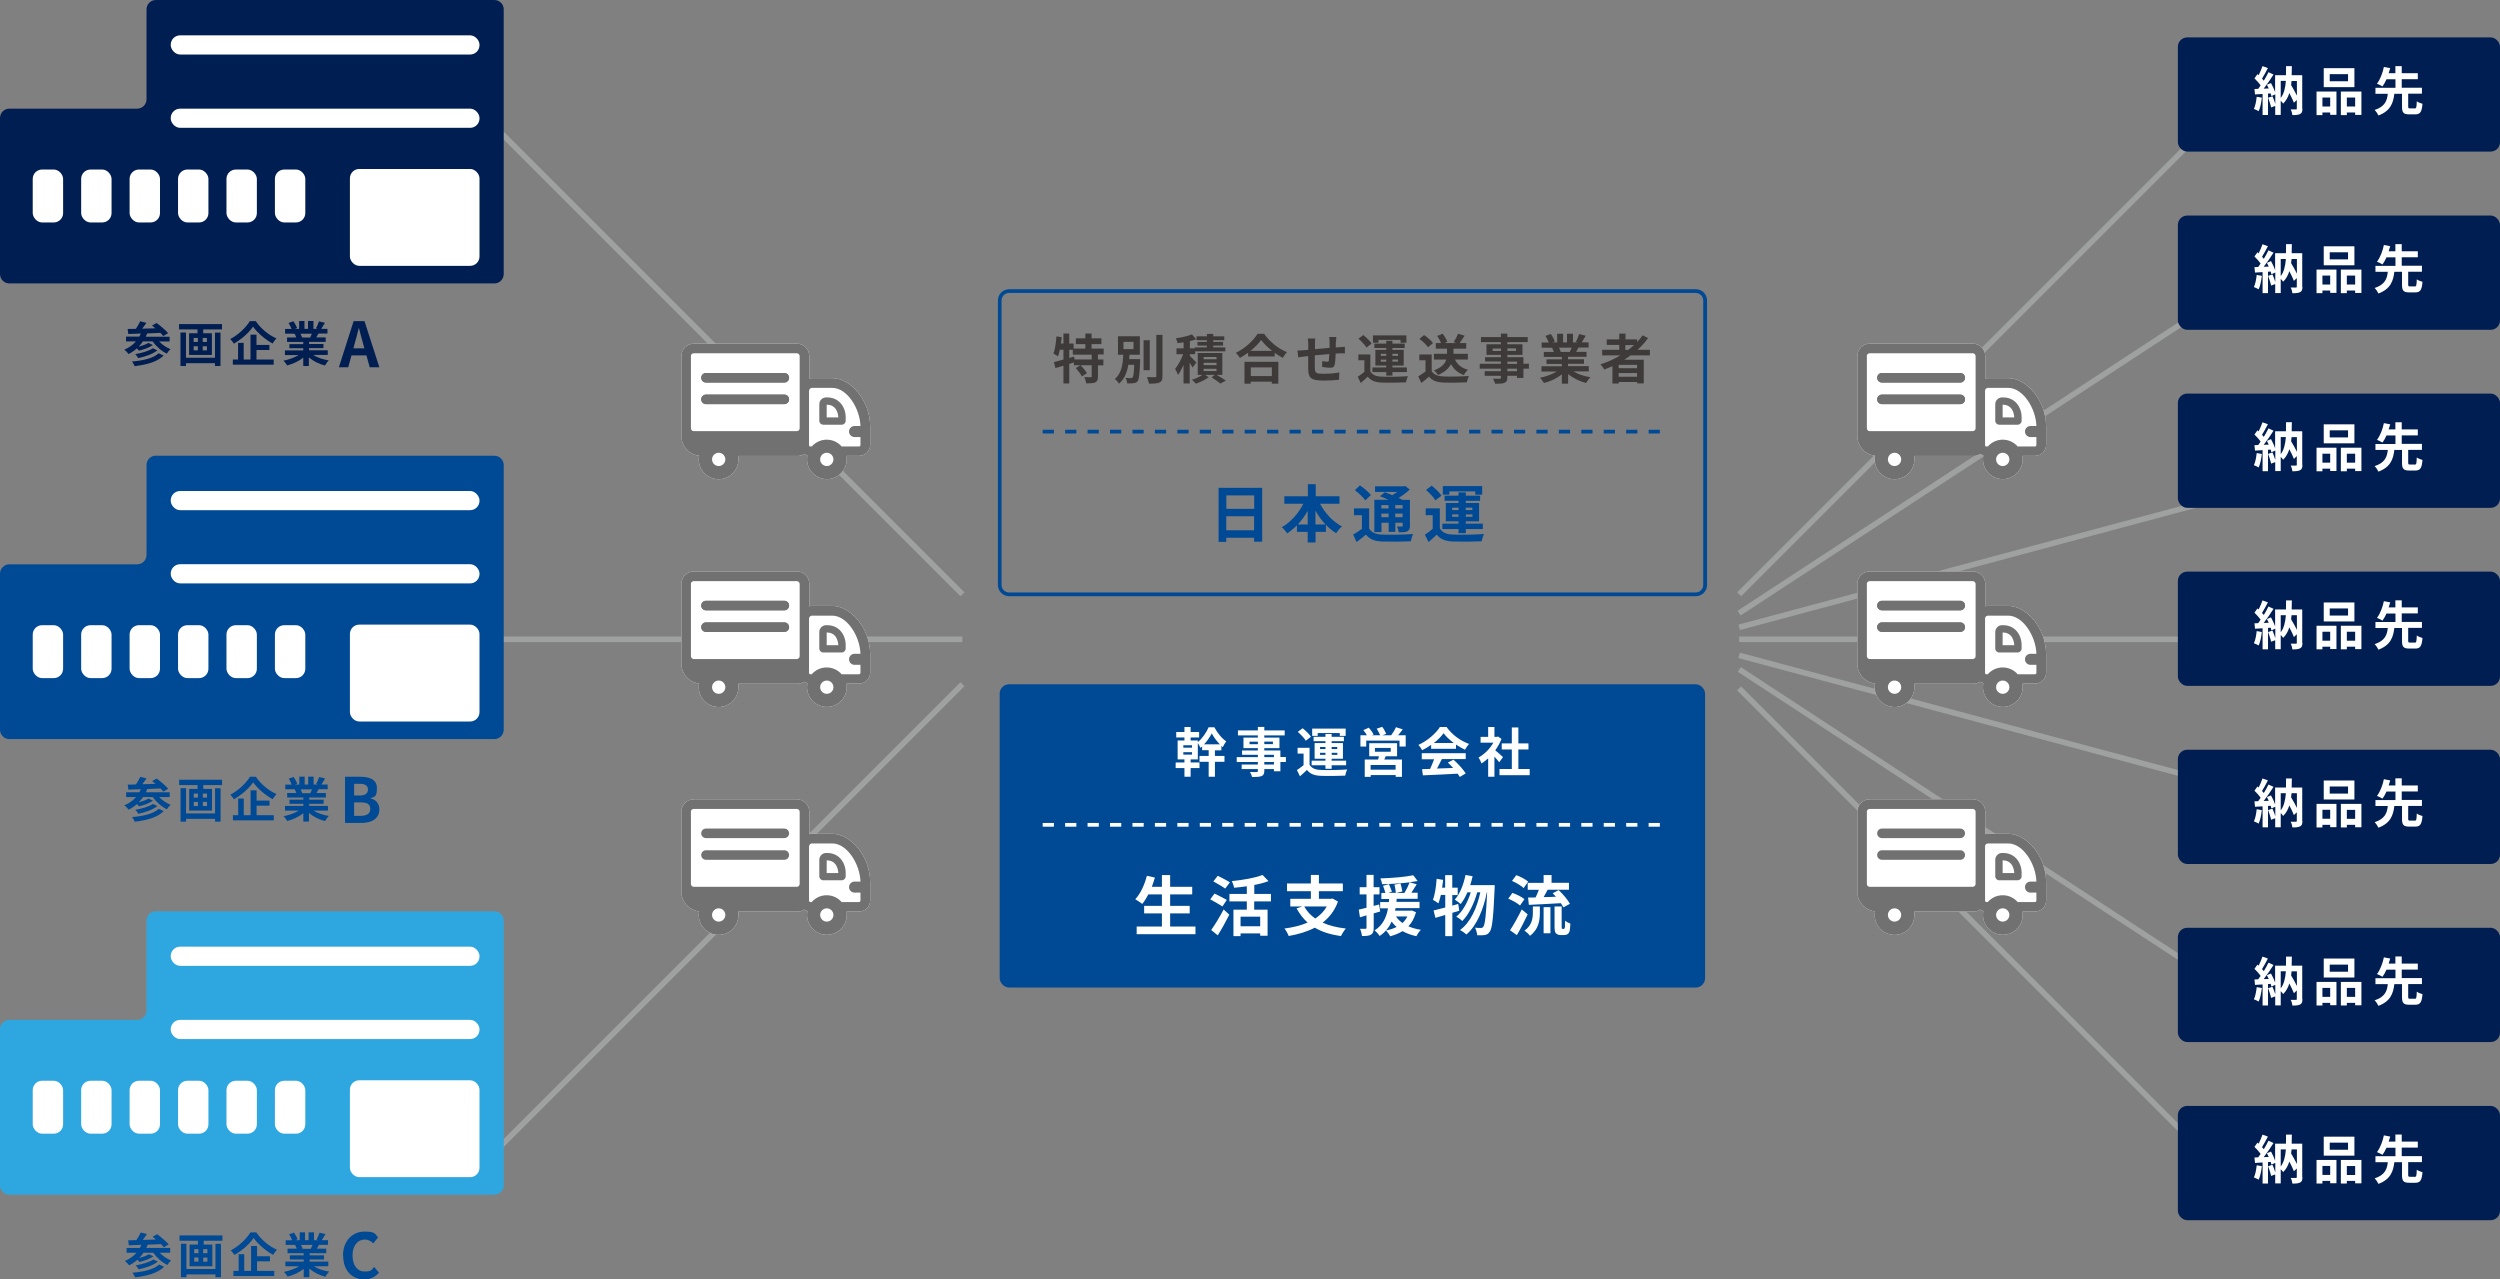 <?xml version="1.0" encoding="UTF-8"?>
<svg id="_レイヤー_2" xmlns="http://www.w3.org/2000/svg" version="1.1" viewBox="0 0 2673.6 1368.3">
  <rect x="0" y="0" width="2673.6" height="1368.3" fill="#808080" stroke="none"/>
  <!-- Generator: Adobe Illustrator 29.4.0, SVG Export Plug-In . SVG Version: 2.1.0 Build 152)  -->
  <defs>
    <style>
      .st0 {
        fill: #727171;
      }

      .st1 {
        fill: #001e52;
      }

      .st2 {
        fill: #9fa0a0;
      }

      .st3 {
        fill: #004994;
      }

      .st4 {
        fill: #3e3a39;
      }

      .st5 {
        fill: #fff;
      }

      .st6 {
        fill: #2ea7e0;
      }
    </style>
  </defs>
  <g id="_レイヤー_1-2">
    <g>
      <rect class="st2" x="776.1" y="31.7" width="6" height="707.5" transform="translate(-44.3 663.8) rotate(-45)"/>
      <rect class="st2" x="425.4" y="978.9" width="707.5" height="6" transform="translate(-466.1 838.5) rotate(-45)"/>
      <rect class="st2" x="1756.3" y="382.4" width="707.5" height="6" transform="translate(345.5 1604.9) rotate(-45)"/>
      <rect class="st2" x="481.9" y="680.7" width="547.3" height="6"/>
      <rect class="st2" x="1859.9" y="680.7" width="547.3" height="6"/>
      <rect class="st2" x="1850.6" y="597.1" width="547.3" height="6" transform="translate(-82.9 570.2) rotate(-15)"/>
      <rect class="st2" x="1808.4" y="480.1" width="631.8" height="6" transform="translate(82.1 1241.7) rotate(-33.2)"/>
      <rect class="st2" x="2107" y="632.5" width="6" height="707.5" transform="translate(-79.4 1780.9) rotate(-45)"/>
      <rect class="st2" x="2121.2" y="498" width="6" height="547.3" transform="translate(829.1 2623.8) rotate(-75)"/>
      <rect class="st2" x="2121.2" y="572.8" width="6" height="631.8" transform="translate(217.7 2179.8) rotate(-56.8)"/>
      <g>
        <g>
          <path class="st1" d="M166.7,0C161.2,0,156.7,4.5,156.7,10v96.2c0,5.5-4.5,10-10,10H10c-5.5,0-10,4.5-10,10v166.9c0,5.5,4.5,10,10,10h518.7c5.5,0,10-4.5,10-10V10C538.7,4.5,534.2,0,528.7,0H166.7Z"/>
          <rect class="st5" x="182.6" y="37.8" width="330.2" height="20.5" rx="10" ry="10"/>
          <rect class="st5" x="182.6" y="116.2" width="330.2" height="20.5" rx="10" ry="10"/>
          <g>
            <rect class="st5" x="35" y="181.3" width="32.5" height="56.6" rx="10" ry="10"/>
            <rect class="st5" x="86.8" y="181.3" width="32.5" height="56.6" rx="10" ry="10"/>
            <rect class="st5" x="138.6" y="181.3" width="32.5" height="56.6" rx="10" ry="10"/>
            <rect class="st5" x="190.4" y="181.3" width="32.5" height="56.6" rx="10" ry="10"/>
            <rect class="st5" x="242.2" y="181.3" width="32.5" height="56.6" rx="10" ry="10"/>
            <rect class="st5" x="294" y="181.3" width="32.5" height="56.6" rx="10" ry="10"/>
          </g>
          <rect class="st5" x="374.2" y="180.7" width="138.6" height="103.6" rx="10" ry="10"/>
        </g>
        <g>
          <path class="st1" d="M170.1,365.1c3.3,3.4,7.7,6.5,12.2,8.3-1.3,1.1-3,3.3-3.9,4.8-5.8-2.8-11.3-7.6-15.1-13.1h-10.4c-1.4,2-2.9,3.9-4.6,5.6,3.9-1,8.1-2.5,10.5-4l4.7,2.3c-4,2.8-10,4.9-15,6-.6-.7-1.3-1.6-2.1-2.4-2.7,2.4-5.6,4.4-8.9,6-.9-1.3-3.1-3.6-4.5-4.7,4.9-2,9.1-5,12.4-8.8h-10.6v-5.1h14.2c.6-1,1.1-2.2,1.6-3.3-5,.2-9.6.4-13.4.5l-.7-5.4c2.6,0,5.5-.1,8.8-.1,1.7-2.5,3.5-5.6,4.6-8.1l6.7,1.7c-1.4,2-3,4.3-4.6,6.2,4.6-.1,9.4-.3,14.2-.4-1.2-1.1-2.5-2-3.6-2.9l4.8-2.8c4.2,3.1,9.7,7.6,12.4,10.9l-5.2,3.1c-.8-1-1.8-2.2-3-3.4-4.7.2-9.6.4-14.2.6-.5,1.2-1,2.4-1.5,3.5h25.5v5.1h-11.1,0ZM175,380.2c-6.7,6.8-18,9.8-31,11.4-.6-1.5-1.7-3.6-2.8-5,11.9-1,23-3.5,28.4-8.8l5.4,2.4h0ZM168.3,374.7c-5,4-13,6.7-20.5,8.3-.7-1.3-2-3.2-3.2-4.3,6.8-1.1,14.8-3.4,18.9-6.3l4.8,2.3h0Z"/>
          <path class="st1" d="M237.4,346.6v5.7h-20.1v4.1h9.3v23.2h-24.4v-23.2h9v-4.1h-19.7v-5.7h45.9ZM229.9,355.7h5.9v35.7h-5.9v-3h-31v3h-5.9v-35.8h5.9v27h31v-27ZM207.1,365.7h4.5v-4.3h-4.5v4.3ZM207.1,374.7h4.5v-4.4h-4.5v4.4ZM221.3,361.4h-4.5v4.3h4.5v-4.3ZM221.3,370.3h-4.5v4.4h4.5v-4.4Z"/>
          <path class="st1" d="M273.4,343.3c5.5,8.1,14,15.1,22.2,18.6-1.5,1.6-2.9,3.6-4.1,5.5-8-4.4-16.5-11.8-20.9-18.1-4.2,6.3-12.1,13.4-20.5,18.2-.8-1.4-2.5-3.6-3.9-4.9,8.9-4.6,17.1-12.7,21-19.2h6.3ZM274.3,384.5h18.4v5.5h-43.7v-5.5h5.6v-17.8h6v17.8h7.3v-26.6h6.4v11h13.8v5.4h-13.8v10.3h0Z"/>
          <path class="st1" d="M335.3,379.8c4.4,2.7,10.3,4.7,16.3,5.6-1.4,1.3-3.2,3.9-4.1,5.5-6.3-1.6-12.5-4.7-17.2-8.7v9.2h-6v-8.9c-4.8,3.8-11.1,6.7-17.2,8.3-.9-1.5-2.6-3.9-3.9-5.1,5.8-1.2,11.8-3.3,16.2-6h-14.7v-5h19.6v-2.3h-14.8v-4.4h14.8v-2.3h-17.3v-4.8h9.8c-.4-1.3-1.1-2.8-1.8-4h.6c0-.1-10.7-.1-10.7-.1v-5h6.9c-.7-2-2-4.4-3.2-6.4l5.2-1.8c1.5,2.2,3.2,5.2,3.9,7.2l-2.5.9h4.7v-8.4h5.7v8.4h3.8v-8.4h5.8v8.4h4.6l-1.9-.6c1.2-2.1,2.5-5.2,3.2-7.4l6.4,1.5c-1.4,2.4-2.8,4.7-4,6.5h6.7v5h-9.6c-.8,1.5-1.6,2.9-2.4,4.1h10.1v4.8h-17.8v2.3h15.4v4.4h-15.4v2.3h20v5h-14.9ZM321.3,356.9c.7,1.3,1.4,2.9,1.7,4h-.9c0,.1,9.6.1,9.6.1.6-1.2,1.2-2.7,1.8-4.1h-12.3Z"/>
          <path class="st1" d="M378.2,343.4h11.6l15.9,49.4h-10.3l-3.5-12.7h-16l-3.5,12.7h-10l15.8-49.4h0ZM378,372.5h11.7l-1.5-5.4c-1.5-5.1-2.9-10.8-4.3-16.1h-.3c-1.3,5.4-2.7,11-4.2,16.1l-1.5,5.4h0Z"/>
        </g>
      </g>
      <g>
        <g>
          <path class="st3" d="M166.7,487.3c-5.5,0-10,4.5-10,10v96.2c0,5.5-4.5,10-10,10H10c-5.5,0-10,4.5-10,10v166.9c0,5.5,4.5,10,10,10h518.7c5.5,0,10-4.5,10-10v-283c0-5.5-4.5-10-10-10H166.7Z"/>
          <rect class="st5" x="182.6" y="525.1" width="330.2" height="20.5" rx="10" ry="10"/>
          <rect class="st5" x="182.6" y="603.4" width="330.2" height="20.5" rx="10" ry="10"/>
          <g>
            <rect class="st5" x="35" y="668.6" width="32.5" height="56.6" rx="10" ry="10"/>
            <rect class="st5" x="86.8" y="668.6" width="32.5" height="56.6" rx="10" ry="10"/>
            <rect class="st5" x="138.6" y="668.6" width="32.5" height="56.6" rx="10" ry="10"/>
            <rect class="st5" x="190.4" y="668.6" width="32.5" height="56.6" rx="10" ry="10"/>
            <rect class="st5" x="242.2" y="668.6" width="32.5" height="56.6" rx="10" ry="10"/>
            <rect class="st5" x="294" y="668.6" width="32.5" height="56.6" rx="10" ry="10"/>
          </g>
          <rect class="st5" x="374.2" y="668" width="138.6" height="103.6" rx="10" ry="10"/>
        </g>
        <g>
          <path class="st3" d="M170.2,852.4c3.3,3.4,7.7,6.5,12.2,8.3-1.3,1.1-3,3.3-3.9,4.8-5.8-2.8-11.3-7.7-15.1-13.1h-10.4c-1.4,2-2.9,3.9-4.6,5.6,3.9-1,8.1-2.5,10.5-4l4.7,2.3c-4,2.8-10,4.9-15,6-.6-.7-1.3-1.6-2.1-2.4-2.7,2.4-5.6,4.4-8.9,6-.9-1.3-3.1-3.6-4.5-4.7,4.9-2,9.1-5,12.4-8.8h-10.6v-5.1h14.2c.6-1,1.1-2.2,1.6-3.3-5,.2-9.6.4-13.4.5l-.7-5.4c2.6,0,5.5,0,8.8-.2,1.7-2.5,3.5-5.6,4.6-8.1l6.7,1.7c-1.4,2-3,4.3-4.6,6.2,4.6-.2,9.4-.3,14.2-.4-1.2-1.1-2.5-2-3.6-2.9l4.8-2.8c4.2,3.1,9.7,7.7,12.4,10.9l-5.2,3.1c-.8-1-1.8-2.2-3-3.4-4.7.2-9.6.4-14.2.6-.5,1.2-1,2.4-1.5,3.5h25.5v5.1h-11.1,0ZM175.1,867.4c-6.7,6.8-18,9.8-31,11.4-.6-1.5-1.7-3.6-2.8-5,11.9-1,23-3.5,28.4-8.8l5.4,2.4h0ZM168.4,862c-5,4-13,6.7-20.5,8.3-.7-1.3-2-3.2-3.2-4.3,6.8-1.1,14.8-3.4,18.9-6.3l4.8,2.3h0Z"/>
          <path class="st3" d="M237.5,833.9v5.7h-20.1v4.1h9.3v23.2h-24.4v-23.2h9v-4.1h-19.7v-5.7h45.9ZM230,843h5.9v35.7h-5.9v-3h-31v3h-5.9v-35.8h5.9v27h31v-27h0ZM207.2,853h4.5v-4.3h-4.5v4.3ZM207.2,862h4.5v-4.4h-4.5v4.4ZM221.4,848.7h-4.5v4.3h4.5v-4.3ZM221.4,857.6h-4.5v4.4h4.5v-4.4Z"/>
          <path class="st3" d="M273.5,830.6c5.5,8.1,14,15.1,22.2,18.6-1.5,1.6-2.9,3.6-4.1,5.5-8-4.4-16.5-11.8-20.9-18.1-4.2,6.3-12.1,13.4-20.5,18.2-.8-1.4-2.5-3.6-3.9-4.9,8.9-4.6,17.1-12.7,21-19.2h6.3ZM274.4,871.8h18.4v5.5h-43.7v-5.5h5.6v-17.8h6v17.8h7.3v-26.6h6.4v11h13.8v5.4h-13.8v10.3h0Z"/>
          <path class="st3" d="M335.4,867c4.4,2.7,10.3,4.7,16.3,5.6-1.4,1.3-3.2,3.9-4.1,5.5-6.3-1.6-12.5-4.7-17.2-8.7v9.2h-6v-8.9c-4.8,3.8-11.1,6.7-17.2,8.3-.9-1.5-2.6-3.8-3.9-5.1,5.8-1.2,11.8-3.3,16.2-6h-14.7v-5h19.6v-2.3h-14.8v-4.4h14.8v-2.3h-17.3v-4.8h9.8c-.4-1.3-1.1-2.8-1.7-4h.6c0,0-10.7,0-10.7,0v-5h6.9c-.7-2-2-4.4-3.2-6.4l5.2-1.8c1.5,2.2,3.2,5.2,3.9,7.2l-2.5.9h4.7v-8.4h5.7v8.4h3.8v-8.4h5.8v8.4h4.6l-1.9-.6c1.2-2.1,2.5-5.2,3.2-7.4l6.4,1.5c-1.4,2.4-2.8,4.7-4,6.5h6.7v5h-9.6c-.8,1.5-1.6,2.9-2.4,4.1h10.1v4.8h-17.8v2.3h15.4v4.4h-15.4v2.3h20v5h-14.9ZM321.4,844.1c.7,1.3,1.4,2.9,1.8,4l-.9.2h9.6c.6-1.2,1.2-2.7,1.8-4.1h-12.3Z"/>
          <path class="st3" d="M368.9,830.7h16.3c10.1,0,17.9,3,17.9,12.2s-2.5,9.2-6.7,10.7v.3c5.3,1.3,9.3,5,9.3,11.7,0,9.9-8.3,14.5-19.1,14.5h-17.6v-49.4h0ZM384.5,850.8c6.3,0,9-2.5,9-6.5s-2.9-6.1-8.9-6.1h-5.9v12.5h5.7,0ZM385.6,872.5c6.7,0,10.4-2.4,10.4-7.5s-3.6-6.9-10.4-6.9h-6.9v14.4h6.9Z"/>
        </g>
      </g>
      <g>
        <g>
          <path class="st6" d="M166.7,974.5c-5.5,0-10,4.5-10,10v96.2c0,5.5-4.5,10-10,10H10c-5.5,0-10,4.5-10,10v166.9c0,5.5,4.5,10,10,10h518.7c5.5,0,10-4.5,10-10v-283c0-5.5-4.5-10-10-10H166.7Z"/>
          <rect class="st5" x="182.6" y="1012.4" width="330.2" height="20.5" rx="10" ry="10"/>
          <rect class="st5" x="182.6" y="1090.7" width="330.2" height="20.5" rx="10" ry="10"/>
          <g>
            <rect class="st5" x="35" y="1155.8" width="32.5" height="56.6" rx="10" ry="10"/>
            <rect class="st5" x="86.8" y="1155.8" width="32.5" height="56.6" rx="10" ry="10"/>
            <rect class="st5" x="138.6" y="1155.8" width="32.5" height="56.6" rx="10" ry="10"/>
            <rect class="st5" x="190.4" y="1155.8" width="32.5" height="56.6" rx="10" ry="10"/>
            <rect class="st5" x="242.2" y="1155.8" width="32.5" height="56.6" rx="10" ry="10"/>
            <rect class="st5" x="294" y="1155.8" width="32.5" height="56.6" rx="10" ry="10"/>
          </g>
          <rect class="st5" x="374.2" y="1155.3" width="138.6" height="103.6" rx="10" ry="10"/>
        </g>
        <g>
          <path class="st3" d="M170.7,1339.7c3.3,3.4,7.7,6.5,12.2,8.3-1.3,1.1-3,3.3-3.9,4.8-5.8-2.8-11.3-7.7-15.1-13.1h-10.4c-1.4,2-2.9,3.9-4.6,5.6,3.9-1,8.1-2.5,10.5-4l4.7,2.3c-4,2.8-10,4.9-15,6-.6-.7-1.3-1.6-2.1-2.4-2.7,2.4-5.6,4.4-8.9,6-.9-1.3-3.1-3.6-4.5-4.7,4.9-2.1,9.1-5,12.4-8.8h-10.6v-5.1h14.2c.6-1,1.1-2.2,1.6-3.3-5,.2-9.6.4-13.4.5l-.7-5.4c2.6,0,5.5,0,8.8-.2,1.7-2.5,3.5-5.6,4.6-8.1l6.7,1.7c-1.4,2.1-3,4.3-4.6,6.2,4.6-.2,9.4-.3,14.2-.4-1.2-1.1-2.5-2.1-3.6-2.9l4.8-2.8c4.2,3.1,9.7,7.7,12.4,10.9l-5.2,3.1c-.8-1-1.8-2.2-3-3.4-4.7.2-9.6.4-14.2.6-.5,1.2-1,2.4-1.5,3.5h25.5v5.1h-11.1,0ZM175.5,1354.7c-6.7,6.8-18,9.8-31,11.4-.6-1.5-1.7-3.6-2.8-5,11.9-1,23-3.5,28.4-8.8l5.4,2.4h0ZM168.8,1349.2c-5,4-13,6.7-20.5,8.3-.7-1.3-2-3.2-3.2-4.3,6.8-1.1,14.8-3.4,18.9-6.3l4.8,2.3h0Z"/>
          <path class="st3" d="M237.9,1321.2v5.7h-20.1v4.1h9.3v23.2h-24.4v-23.2h9v-4.1h-19.7v-5.7h45.9ZM230.4,1330.2h5.9v35.7h-5.9v-3h-31v3h-5.9v-35.8h5.9v27h31v-27h0ZM207.7,1340.2h4.5v-4.3h-4.5v4.3ZM207.7,1349.2h4.5v-4.4h-4.5v4.4ZM221.8,1335.9h-4.5v4.3h4.5v-4.3ZM221.8,1344.9h-4.5v4.4h4.5v-4.4Z"/>
          <path class="st3" d="M274,1317.9c5.5,8.1,14,15.1,22.2,18.6-1.5,1.6-2.9,3.6-4.1,5.5-8-4.4-16.5-11.8-20.9-18.1-4.2,6.3-12.1,13.4-20.5,18.2-.8-1.4-2.5-3.6-3.9-4.9,8.9-4.6,17.1-12.7,21-19.2h6.3ZM274.9,1359.1h18.4v5.5h-43.7v-5.5h5.6v-17.8h6v17.8h7.3v-26.6h6.4v11h13.8v5.4h-13.8v10.3h0Z"/>
          <path class="st3" d="M335.8,1354.3c4.4,2.7,10.3,4.7,16.3,5.6-1.4,1.3-3.2,3.9-4.1,5.5-6.3-1.6-12.5-4.7-17.2-8.7v9.2h-6v-8.9c-4.8,3.8-11.1,6.7-17.2,8.3-.9-1.5-2.6-3.8-3.9-5.1,5.8-1.2,11.8-3.3,16.2-6h-14.7v-5h19.6v-2.3h-14.8v-4.4h14.8v-2.3h-17.3v-4.8h9.8c-.4-1.3-1.1-2.8-1.7-4h.6c0,0-10.7,0-10.7,0v-5h6.9c-.7-1.9-2-4.4-3.2-6.4l5.2-1.8c1.5,2.2,3.2,5.2,3.9,7.2l-2.5.9h4.7v-8.4h5.7v8.4h3.8v-8.4h5.8v8.4h4.6l-1.9-.6c1.2-2.1,2.5-5.2,3.2-7.4l6.4,1.5c-1.4,2.4-2.8,4.7-4,6.5h6.7v5h-9.6c-.8,1.5-1.6,2.9-2.4,4.1h10.1v4.8h-17.8v2.3h15.4v4.4h-15.4v2.3h20v5h-14.9ZM321.9,1331.4c.7,1.3,1.4,2.9,1.8,3.9l-.9.2h9.6c.6-1.2,1.2-2.7,1.8-4.1h-12.3Z"/>
          <path class="st3" d="M366.8,1342.9c0-16.3,10.5-25.8,23-25.8s11.3,3,14.5,6.3l-5.1,6.3c-2.5-2.4-5.4-4.1-9.1-4.1-7.5,0-13.1,6.4-13.1,17s5.1,17.2,12.9,17.2,7.5-2,10.2-4.9l5.2,6.1c-4.1,4.7-9.3,7.3-15.7,7.3-12.5,0-22.6-8.9-22.6-25.4h0Z"/>
        </g>
      </g>
      <path class="st3" d="M1813.6,637.6h-734.4c-6.6,0-12-5.4-12-12v-304.3c0-6.6,5.4-12,12-12h734.4c6.6,0,12,5.4,12,12v304.3c0,6.6-5.4,12-12,12ZM1079.1,313.3c-4.4,0-8,3.6-8,8v304.3c0,4.4,3.6,8,8,8h734.4c4.4,0,8-3.6,8-8v-304.3c0-4.4-3.6-8-8-8h-734.4Z"/>
      <g>
        <path class="st4" d="M1174.2,379.3v5.1h5.8v6.3h-5.8v11.9c0,3.4-.6,5.2-2.8,6.3-2.3,1-5.5,1.1-9.8,1.1-.2-1.9-1.1-4.9-2.1-6.7,2.8.1,5.9.1,6.8.1,1,0,1.2-.2,1.2-1v-11.8h-11.9c2.5,2.5,5.5,6,6.8,8.5l-5.4,3.5c-1.1-2.5-4.1-6.2-6.5-9l4.9-3h-6.9v-3c-1.7.5-3.4,1.1-5,1.6v20.9h-6.2v-19c-3.1.9-6,1.8-8.6,2.5l-1.6-6.5c2.8-.6,6.3-1.5,10.2-2.6v-10.5h-3.8c-.6,2.7-1.3,5.2-2.1,7.2-1-.9-3.5-2.4-4.8-3.1,1.8-4.6,2.7-11.6,3.2-18.4l5.6.9c-.2,2.3-.5,4.6-.8,6.8h2.7v-10.7h6.2v10.7h4.7v5.4h12.5v-4.8h-10.1v-6.2h10.1v-5.1h6.7v5.1h10.5v6.2h-10.5v4.8h12.9v6.3h-6.3,0ZM1167.5,379.3h-20.2v-5.2h-3.8v8.7l5.2-1.5.5,3.1h18.3v-5.1h0Z"/>
        <path class="st4" d="M1219.3,384.1s0,1.6,0,2.5c-.6,13.7-1.2,19.2-2.7,21.1-1.1,1.4-2.4,1.9-4.3,2.1-1.5.2-4.2.3-6.9.2,0-1.8-.7-4.2-1.7-5.9,2.3.3,4.6.3,5.6.3s1.4-.1,1.9-.7c.9-1,1.4-4.6,1.8-13.6h-6.3c-1.3,7.8-4,15.1-10,20.2-1-1.7-2.9-3.8-4.5-5,7.5-6.2,8.6-16.4,9.1-25.9h-5.7v-19.8h23.4v19.8h-11.1c-.1,1.5-.2,3.1-.3,4.7h12ZM1201.5,373.4h10.7v-7.8h-10.7v7.8ZM1229.6,395.9h-6.6v-32.1h6.6v32.1ZM1243.2,358.1v43.9c0,4-.8,5.9-3.1,7s-6.2,1.3-11.3,1.3c-.3-2-1.3-5.1-2.3-7,3.7.1,7.3.1,8.6.1s1.5-.3,1.5-1.4v-43.9h6.7,0Z"/>
        <path class="st4" d="M1275.3,393c-.6-1.3-1.8-3.2-3-5.1v22.2h-6.6v-19.8c-1.8,4.1-3.8,7.9-5.9,10.6-.6-1.9-2.1-4.7-3.1-6.4,3.2-3.8,6.5-10.1,8.6-15.7h-7.1v-6.3h7.6v-6.4c-2.2.3-4.4.6-6.4.9-.3-1.4-1.1-3.8-1.9-5.2,6.2-.9,12.9-2.4,17.2-4.2l4.5,5.2c-2.1.8-4.3,1.5-6.7,2v7.7h5.3v-1h12.9v-1.9h-10.1v-3.9h10.1v-1.9h-11.1v-4.1h11.1v-2.6h6.8v2.6h11.8v4.1h-11.8v1.9h10.5v3.9h-10.5v1.9h12.9v4.2h-32.3v3.1h-5.6v1.8c1.8,1.7,5.9,5.9,6.9,7.1l-3.9,5.3ZM1301.3,401c3.5,2,7.4,4.5,9.7,6l-5.9,3.2c-2.1-1.8-6-4.6-9.4-6.7l3.5-2.6h-10.4l3.8,2.5c-3.5,2.7-9.1,5.4-13.7,6.9-1-1.2-2.9-3-4.2-4.2,3.9-1.1,8.4-3.2,11.2-5.2h-5v-23.4h26.3v23.4h-6.1,0ZM1287.2,384.2h13.8v-2.4h-13.8v2.4ZM1287.2,390.5h13.8v-2.5h-13.8v2.5ZM1287.2,396.8h13.8v-2.4h-13.8v2.4Z"/>
        <path class="st4" d="M1351.9,357c6.1,8.7,15.3,16,24.4,19.6-1.7,1.8-3.2,4-4.4,6.1-2.9-1.5-5.9-3.4-8.7-5.4v3.9h-28.4v-4c-2.8,2-5.8,3.9-8.8,5.6-.9-1.6-2.8-4.1-4.3-5.5,9.8-4.7,18.9-13.3,23.2-20.3h7ZM1331,386.9h36.1v23.4h-7v-2.1h-22.5v2.1h-6.7v-23.4h0ZM1360.4,375.2c-4.7-3.7-8.9-7.8-11.7-11.6-2.7,3.8-6.7,7.9-11.3,11.6h23,0ZM1337.7,392.9v9.3h22.5v-9.3h-22.5Z"/>
        <path class="st4" d="M1428.6,365.4c0,2.2,0,4.3-.1,6.2,1.5-.1,3-.2,4.3-.3,1.6-.1,3.8-.2,5.5-.4v7c-1,0-4,0-5.5,0-1.2,0-2.7.1-4.4.2-.2,4.3-.4,9-.9,11.4-.6,3-2.1,3.8-5,3.8s-6.6-.6-8.6-.9l.2-6.3c1.8.4,4.1.7,5.2.7s1.7-.2,1.8-1.3c.2-1.5.4-4.2.5-6.9-5.1.4-10.7.9-15.5,1.4,0,5.2-.1,10.5,0,12.9.1,5.6.6,6.8,9.2,6.8s12.8-.7,17-1.4l-.3,7.8c-3.8.5-10.8.9-16.2.9-14.8,0-16.5-3.1-16.8-12.9,0-2.5,0-8,0-13.3-1.5.2-2.8.3-3.8.4-1.8.2-5.4.8-6.8,1l-.8-7.3c1.7,0,4.3-.1,7.2-.4,1-.1,2.5-.2,4.3-.4v-5.8c0-2.3-.2-4.3-.5-6.3h8c-.3,1.9-.3,3.5-.3,5.9s0,3.2,0,5.5c4.8-.5,10.4-1,15.6-1.4v-6.4c0-1.4-.2-4.1-.4-5.2h7.6c-.1.9-.3,3.4-.3,5h0Z"/>
        <path class="st4" d="M1465.5,397.2c2.2,3.8,6.2,5.4,12,5.6,6.8.3,20.3.1,28.2-.5-.8,1.6-1.8,4.7-2.1,6.6-7.1.3-19.2.5-26.1.2-6.8-.3-11.3-1.9-14.8-6.3-2.3,2.2-4.6,4.4-7.5,6.8l-3.2-6.7c2.2-1.4,4.8-3.3,7.1-5.2v-12.4h-6.4v-6.2h12.8v18.2h0ZM1461.4,371.7c-1.6-2.8-5.4-6.7-8.6-9.5l5.2-3.9c3.2,2.6,7.1,6.3,8.9,9.1l-5.6,4.3h0ZM1482.5,397.9h-14.8v-4.9h14.8v-2.1h-11.6v-16.7h11.6v-2h-12.7v-4.7h12.7v-3h6.6v3h13.1v4.7h-13.1v2h12.1v16.7h-12.1v2.1h15.5v4.9h-15.5v3.8h-6.6v-3.8ZM1474.2,366.5h-5.9v-7.8h35.8v7.8h-6.3v-3h-23.6v3ZM1476.7,380.6h5.8v-2.2h-5.8v2.2ZM1482.5,386.8v-2.2h-5.8v2.2h5.8ZM1489.1,378.4v2.2h6v-2.2h-6ZM1495.1,384.5h-6v2.2h6v-2.2Z"/>
        <path class="st4" d="M1531.2,397c2.3,3.8,6.6,5.4,12.5,5.6,6.7.3,19.5.1,27.1-.5-.7,1.6-1.8,4.9-2.1,6.8-6.8.3-18.3.5-25.1.2-7-.3-11.7-1.9-15.4-6.3-2.5,2.2-5,4.5-8.2,6.8l-3.3-7.1c2.4-1.4,5.3-3.3,7.8-5.2v-12h-6.6v-6.2h13.2v17.9h0ZM1527.2,371.4c-1.8-2.7-5.8-6.5-9.2-9l5-4.1c3.4,2.4,7.6,5.9,9.5,8.6l-5.4,4.5h0ZM1556,384.5c2.5,5.4,7.1,9.1,13.8,10.9-1.4,1.3-3.4,3.9-4.3,5.7-6.4-2.2-10.8-6.2-13.7-11.7-2.3,4.3-6.4,8.4-13.8,11.6-.9-1.4-3-3.8-4.5-4.9,8.7-3.2,12-7.5,13.2-11.6h-13.2v-6.1h14v-5.5h-12v-6h5.7c-.9-2.3-2.5-5.2-4.2-7.6l5.8-2.4c2.1,2.6,4.2,6.2,5,8.7l-3,1.3h12.7l-2.9-1c1.7-2.5,3.7-6.3,4.7-9l7,2.1c-1.8,2.9-3.8,5.8-5.4,7.9h7.1v6h-13.6v5.5h15.4v6.1h-13.7,0Z"/>
        <path class="st4" d="M1635.1,394.3h-5.9v9.9h-6.9v-2.3h-10.3v1.8c0,3.4-.8,4.7-3,5.7-2.2.9-5.2,1-10.1,1-.3-1.6-1.4-3.9-2.2-5.4,2.7.1,6.1.1,7,.1,1.1,0,1.4-.4,1.4-1.4v-1.8h-17.3v-4.9h17.3v-2.7h-22.6v-5.2h22.6v-2.5h-16.9v-4.6h16.9v-2.5h-15.4v-11.3h15.4v-2.3h-21.3v-5.4h21.3v-3.7h6.9v3.7h21.8v5.4h-21.8v2.3h16.2v11.3h-16.2v2.5h17.2v7h5.9v5.2h0ZM1605.2,375.4v-2.7h-8.9v2.7h8.9ZM1612.1,372.6v2.7h9.2v-2.7h-9.2ZM1612.1,389.2h10.3v-2.5h-10.3v2.5ZM1622.3,394.3h-10.3v2.7h10.3v-2.7Z"/>
        <path class="st4" d="M1682.7,397.2c4.8,3,11.5,5.2,18.1,6.2-1.5,1.5-3.5,4.3-4.6,6.2-7-1.8-13.9-5.2-19.2-9.6v10.3h-6.7v-9.9c-5.3,4.2-12.3,7.5-19.1,9.2-1-1.6-2.9-4.3-4.3-5.6,6.4-1.3,13.1-3.7,18-6.7h-16.4v-5.6h21.8v-2.5h-16.4v-4.9h16.4v-2.6h-19.3v-5.3h10.8c-.5-1.4-1.2-3.1-1.9-4.5h.7c0-.1-11.9-.1-11.9-.1v-5.5h7.6c-.8-2.2-2.3-4.9-3.5-7.1l5.8-2c1.7,2.5,3.5,5.8,4.3,8l-2.8,1h5.2v-9.3h6.3v9.3h4.2v-9.3h6.4v9.3h5.1l-2.1-.6c1.4-2.3,2.8-5.8,3.6-8.3l7.1,1.7c-1.6,2.6-3.1,5.2-4.4,7.2h7.4v5.5h-10.7c-.9,1.6-1.8,3.2-2.7,4.6h11.2v5.3h-19.8v2.6h17.1v4.9h-17.1v2.5h22.2v5.6h-16.5,0ZM1667.2,371.8c.8,1.5,1.5,3.2,1.9,4.4l-1,.2h10.7c.7-1.4,1.4-3,2-4.6h-13.6Z"/>
        <path class="st4" d="M1743.8,380.1c-2.2,1.6-4.4,3.1-6.7,4.6h20.8v25.3h-7.1v-1.5h-19.6v1.7h-6.8v-18.6c-2.8,1.2-5.8,2.5-8.7,3.6-.8-1.5-2.8-4.2-4.1-5.6,7.5-2.3,14.6-5.6,21.2-9.5h-19.4v-6h18.3v-5.2h-13.4v-5.9h13.4v-6.2h6.7v6.2h12.4v2.8c2.2-2.3,4.1-4.7,5.9-7.2l5.8,3c-3.2,4.5-7.1,8.7-11.2,12.5h13.2v6h-20.5ZM1750.7,390.2h-19.6v3.6h19.6v-3.6ZM1750.7,402.9v-3.9h-19.6v3.9h19.6ZM1738.2,374.2h3.1c2.2-1.6,4.2-3.4,6.2-5.2h-9.3v5.2h0Z"/>
      </g>
      <g>
        <path class="st3" d="M1349.8,521.7v57.6h-8.6v-4.2h-29.8v4.4h-8.2v-57.8h46.6ZM1311.5,529.8v14.4h29.8v-14.4h-29.8ZM1341.2,567.1v-15h-29.8v15h29.8Z"/>
        <path class="st3" d="M1411.7,538.7c5.2,10,13.8,19.3,23.4,24.3-2,1.6-4.8,5-6.2,7.2-3.9-2.4-7.6-5.4-10.9-9v7.6h-11.1v11.3h-8.4v-11.3h-11.5v-7c-3.2,3.3-6.8,6.2-10.4,8.6-1.4-2-3.9-5.1-5.8-6.6,9.4-5.2,17.9-14.8,23.1-25.1h-20.4v-8h25.2v-12.9h8.4v12.9h25.4v8h-20.6ZM1398.5,560.9v-14.6c-3,5.4-6.6,10.3-10.5,14.6h10.5ZM1417.5,560.9c-4-4.3-7.6-9.3-10.7-14.7v14.7h10.7Z"/>
        <path class="st3" d="M1464.1,565.1c2.6,4.5,7.2,6.4,14.1,6.6,8,.3,23.8.1,33-.6-.9,1.9-2.1,5.6-2.5,7.8-8.2.4-22.4.5-30.6.2-8-.3-13.3-2.3-17.3-7.4-3.1,2.6-6.2,5.2-10,8l-3.7-8c2.9-1.6,6.3-3.8,9.4-6.1v-14.6h-8.5v-7.3h16.2v21.4h0ZM1460.1,535.1c-2.1-3.2-7.1-7.8-11.2-10.9l5.5-5.1c4.1,2.8,9.2,7.1,11.7,10.3l-6,5.7h0ZM1477.3,569h-7.5v-34.5h15c-3-1.4-6.2-2.8-9-3.8l5.2-4.3c2.3.9,5.2,1.9,7.9,3.2,1.9-1.1,3.7-2.3,5.4-3.5h-23.8v-6h30.8l1.5-.4,4.8,3.8c-3.3,3.2-7.6,6.4-11.9,9,1.5.7,2.9,1.4,4,2.1h8.1v27.6c0,3.2-.6,4.9-2.8,6-2.1,1.1-5,1.1-9.1,1.1-.3-1.9-1.1-4.6-1.9-6.2,2.1,0,4.4,0,5.1,0,.8,0,1-.3,1-1v-3.1h-7.9v9.8h-7.1v-9.8h-7.7v10h0ZM1477.3,540.2v3.6h7.7v-3.6h-7.7ZM1485,553.1v-3.8h-7.7v3.8h7.7ZM1500,540.2h-7.9v3.6h7.9v-3.6ZM1500,553.1v-3.8h-7.9v3.8h7.9Z"/>
        <path class="st3" d="M1539.8,565.1c2.6,4.5,7.3,6.4,14.1,6.6,8,.3,23.8.1,33.1-.6-.9,1.9-2.1,5.6-2.5,7.8-8.3.4-22.5.5-30.7.2-8-.3-13.3-2.3-17.3-7.4-2.7,2.6-5.4,5.2-8.8,8l-3.8-7.9c2.6-1.7,5.6-3.9,8.3-6.2v-14.6h-7.5v-7.3h15.1v21.4h0ZM1535.1,535.1c-1.9-3.3-6.3-7.9-10.1-11.1l6.1-4.6c3.8,3,8.4,7.4,10.5,10.7l-6.6,5h0ZM1559.8,565.8h-17.3v-5.8h17.3v-2.5h-13.6v-19.6h13.6v-2.3h-14.9v-5.5h14.9v-3.5h7.8v3.5h15.3v5.5h-15.3v2.3h14.2v19.6h-14.2v2.5h18.2v5.8h-18.2v4.4h-7.8v-4.4ZM1550,529h-7v-9.2h42.1v9.2h-7.4v-3.5h-27.7v3.5ZM1553,545.5h6.8v-2.6h-6.8v2.6ZM1559.8,552.7v-2.6h-6.8v2.6h6.8ZM1567.5,542.9v2.6h7.1v-2.6h-7.1ZM1574.7,550.1h-7.1v2.6h7.1v-2.6Z"/>
      </g>
      <path class="st3" d="M1775.1,463.6h-12v-4h12v4ZM1751.1,463.6h-12v-4h12v4ZM1727.1,463.6h-12v-4h12v4ZM1703.1,463.6h-12v-4h12v4ZM1679.1,463.6h-12v-4h12v4ZM1655.1,463.6h-12v-4h12v4ZM1631.1,463.6h-12v-4h12v4ZM1607.1,463.6h-12v-4h12v4ZM1583.1,463.6h-12v-4h12v4ZM1559.1,463.6h-12v-4h12v4ZM1535.1,463.6h-12v-4h12v4ZM1511.1,463.6h-12v-4h12v4ZM1487.1,463.6h-12v-4h12v4ZM1463.1,463.6h-12v-4h12v4ZM1439.1,463.6h-12v-4h12v4ZM1415.1,463.6h-12v-4h12v4ZM1391.1,463.6h-12v-4h12v4ZM1367.1,463.6h-12v-4h12v4ZM1343.1,463.6h-12v-4h12v4ZM1319.1,463.6h-12v-4h12v4ZM1295.1,463.6h-12v-4h12v4ZM1271.1,463.6h-12v-4h12v4ZM1247.1,463.6h-12v-4h12v4ZM1223.1,463.6h-12v-4h12v4ZM1199.1,463.6h-12v-4h12v4ZM1175.1,463.6h-12v-4h12v4ZM1151.1,463.6h-12v-4h12v4ZM1127.1,463.6h-12v-4h12v4Z"/>
      <rect class="st3" x="1069.1" y="731.8" width="754.4" height="324.3" rx="10" ry="10"/>
      <g>
        <path class="st5" d="M1299.3,808.4h10.2v6.3h-10.2v16h-6.7v-16h-9.8v-6.3h9.8v-6.1h-7v-4c-.6.5-1.2,1-1.8,1.5-.6-1.5-1.8-3.6-2.8-5.1v17.4h-7.7v3.3h9.5v6h-9.5v9.3h-6.6v-9.3h-9.4v-6h9.4v-3.3h-7.3v-20.2h7.3v-3.2h-8.8v-5.9h8.8v-5.3h6.6v5.3h9.1v5.9h-9.1v3.2h7.7v1.7c4.8-3.8,9.4-10.6,11.5-15.8h6.2c3.1,5.7,7.9,12,12.7,15-1.3,1.7-2.7,4.2-3.7,6.2-.5-.4-1-.8-1.5-1.2v4.6h-6.9v6.1h0ZM1274.8,797h-9.3v2.6h9.3v-2.6ZM1274.8,804.4h-9.3v2.6h9.3v-2.6ZM1304.5,796c-3.4-3.5-6.7-8-8.6-11.7-1.8,3.6-4.7,8-8.2,11.7h16.8Z"/>
        <path class="st5" d="M1375.2,814.9h-5.9v9.9h-6.9v-2.3h-10.3v1.8c0,3.4-.8,4.7-3,5.7-2.2.8-5.2,1-10.1,1-.3-1.6-1.4-3.9-2.2-5.4,2.7.1,6.1.1,7,.1,1.1,0,1.4-.4,1.4-1.4v-1.8h-17.3v-4.9h17.3v-2.7h-22.6v-5.2h22.6v-2.5h-16.9v-4.6h16.9v-2.5h-15.4v-11.3h15.4v-2.3h-21.3v-5.4h21.3v-3.7h6.9v3.7h21.8v5.4h-21.8v2.3h16.2v11.3h-16.2v2.5h17.2v7h5.9v5.2h0ZM1345.2,795.9v-2.7h-8.9v2.7h8.9ZM1352.1,793.1v2.7h9.2v-2.7h-9.2ZM1352.1,809.7h10.3v-2.5h-10.3v2.5ZM1362.4,814.9h-10.3v2.7h10.3v-2.7Z"/>
        <path class="st5" d="M1400.5,817.8c2.2,3.8,6.2,5.4,12,5.6,6.8.3,20.3.1,28.2-.5-.8,1.6-1.8,4.7-2.1,6.6-7.1.3-19.2.5-26.1.2-6.8-.3-11.3-1.9-14.8-6.3-2.3,2.2-4.6,4.4-7.5,6.8l-3.2-6.7c2.2-1.4,4.8-3.3,7.1-5.2v-12.4h-6.4v-6.2h12.8v18.2h0ZM1396.5,792.2c-1.6-2.8-5.4-6.7-8.6-9.5l5.2-3.9c3.2,2.6,7.1,6.3,8.9,9.1l-5.6,4.3h0ZM1417.5,818.4h-14.8v-4.9h14.8v-2.1h-11.6v-16.7h11.6v-2h-12.7v-4.7h12.7v-3h6.6v3h13.1v4.7h-13.1v2h12.1v16.7h-12.1v2.1h15.5v4.9h-15.5v3.8h-6.6v-3.8ZM1409.2,787h-5.9v-7.8h35.8v7.8h-6.3v-3h-23.6v3ZM1411.7,801.1h5.8v-2.2h-5.8v2.2ZM1417.5,807.3v-2.2h-5.8v2.2h5.8ZM1424.1,798.9v2.2h6v-2.2h-6ZM1430.2,805.1h-6v2.2h6v-2.2Z"/>
        <path class="st5" d="M1503.3,786.3v12.1h-6.6v-6.4h-35.6v6.4h-6.2v-12.1h6.9c-1-1.8-2.4-3.9-3.8-5.5l5.9-2.6c1.9,2.2,4.1,5.2,5.1,7.3l-1.8.8h8.8c-.8-2-2.3-4.8-3.7-7l5.9-2c1.7,2.2,3.5,5.5,4.3,7.5l-4,1.5h9.3c1.8-2.5,4-5.9,5.1-8.6l7.3,2.3c-1.7,2.2-3.4,4.5-5,6.3h8ZM1481.9,808.8c-.5,1.2-1,2.4-1.5,3.5h18.9v18.5h-6.7v-1.9h-26.7v1.9h-6.4v-18.5h14.3c.3-1.1.6-2.3.9-3.5h-10.4v-14h29.8v14h-12ZM1492.5,818.1h-26.7v5h26.7v-5ZM1470.4,803.9h16.9v-4h-16.9v4Z"/>
        <path class="st5" d="M1530.5,796.6c-3,2.2-6.3,4.1-9.6,5.7-.8-1.7-2.6-4.2-4-5.7,9.7-4.3,18.8-12.4,23-19.1h7.1c6,8.4,15.1,14.9,24.1,18.1-1.7,1.8-3.2,4.2-4.4,6.2-3.1-1.5-6.4-3.4-9.6-5.5v4.5h-26.6v-4.2h0ZM1520.4,805.5h47.1v6.3h-25.5c-1.7,3.4-3.5,6.9-5.2,10.1,5.5-.2,11.3-.4,17.2-.6-1.8-2-3.7-4.1-5.6-5.8l6-3.1c5.1,4.5,10.4,10.4,13.1,14.7l-6.3,3.8c-.6-1.1-1.4-2.3-2.3-3.5-13.4.7-27.5,1.3-37.2,1.8l-.9-6.6,8.6-.3c1.5-3.2,3.1-7,4.3-10.3h-13.2v-6.3h0ZM1554.7,794.6c-4.4-3.3-8.3-7-10.9-10.5-2.4,3.5-6.1,7.2-10.4,10.5h21.4Z"/>
        <path class="st5" d="M1603.3,815.2c-1.2-1.6-3.1-3.9-5.1-6v21.5h-6.7v-19.7c-2.3,2.1-4.7,4-7.1,5.5-.6-1.8-2.2-5.1-3.2-6.4,6.2-3.4,12.2-9.3,15.9-15.9h-13.7v-6.2h8.1v-10.5h6.7v10.5h2.6l1.2-.3,3.8,2.5c-1.7,4.3-4,8.4-6.7,12.2,2.7,2.2,7.1,6.2,8.3,7.3l-4.1,5.5h0ZM1635.9,822.4v6.6h-32.3v-6.6h13.2v-20.9h-10.8v-6.5h10.8v-17h7v17h10.8v6.5h-10.8v20.9h12.1Z"/>
      </g>
      <g>
        <path class="st5" d="M1278.5,990.9v8.2h-62.9v-8.2h27v-14.1h-19v-8h19v-12.3h-14.5c-2,3.8-4.2,7.4-6.5,10.2-1.7-1.3-5.4-3.8-7.5-5,5.5-5.9,10-15.5,12.4-25.1l8.6,1.9c-1,3.4-2.1,6.7-3.3,9.9h10.8v-12.6h8.8v12.6h23.6v8.1h-23.6v12.3h20.9v8h-20.9v14.1h27.2Z"/>
        <path class="st5" d="M1307.3,969.4c-2.9-2-8.9-5.3-13-7.6l4.5-6.2c3.8,1.9,10.1,4.9,13.2,6.8l-4.6,6.9ZM1295.3,994.6c3.7-5.2,9.1-13.9,13.3-22l6.1,5.6c-3.7,7.3-8.1,15.3-12.4,22.1l-7-5.7ZM1310.3,950.3c-2.7-2.1-8.7-5.4-12.7-7.7l4.7-6c3.9,2,10,5,13,7l-5,6.7h0ZM1341.3,964v8.8h14.3v27.9h-7.9v-2.5h-21v2.9h-7.6v-28.3h14.3v-8.8h-18.6v-8h18.6v-8.2c-4.6.7-9.2,1.2-13.6,1.6-.3-2-1.5-5.2-2.4-7.1,11.9-1.2,25.1-3.5,32.8-6.6l6.4,6.6c-4.5,1.7-9.7,3.1-15.2,4.1v9.6h17.8v8h-17.8ZM1347.7,980.3h-21v10.3h21v-10.3Z"/>
        <path class="st5" d="M1430.9,964.2c-3.5,9.6-9.2,16.9-16.4,22.5,6.9,3.2,15.2,5.2,24.8,6.3-1.8,2-4.1,5.7-5.3,8.1-11.1-1.6-20.4-4.5-27.9-9-8.2,4.3-17.7,7.1-27.9,8.9-.8-2.2-2.9-6.2-4.6-8,9.2-1.2,17.6-3.2,24.8-6.4-4.7-4.1-8.5-9.2-11.8-15.1l6.2-2.1h-12.9v-8.2h22v-8.1h-25.5v-8.3h25.5v-9.1h8.6v9.1h25.6v8.3h-25.6v8.1h13.1l1.5-.3,5.8,3.3h0ZM1394.8,969.4c2.8,5.1,6.7,9.4,11.8,12.9,5.1-3.4,9.3-7.6,12.3-12.9h-24.1Z"/>
        <path class="st5" d="M1476,974.8c-2.3.7-4.6,1.4-6.9,2v15.4c0,3.8-.7,6-2.8,7.3-2.1,1.3-5.1,1.6-9.7,1.5-.2-2-1.1-5.5-2.1-7.7,2.5.1,4.9.1,5.7,0,.8,0,1.2-.3,1.2-1.2v-13.2l-7,2.1-1.3-8.2c2.4-.5,5.2-1.2,8.3-2v-14.3h-7.3v-7.7h7.3v-13.2h7.6v13.2h6.3v7.7h-6.3v12.3l5.9-1.5,1.1,7.4h0ZM1514.3,975.7c-1.8,6.2-4.4,11.1-8.1,14.9,4,1.8,8.5,3,13.4,3.8-1.8,1.6-3.8,4.7-4.9,6.8-5.5-1.2-10.5-3-14.8-5.4-3.8,2.4-8.4,4.2-13.2,5.5-.8-1.8-3.1-4.8-4.5-6.2,4.2-.8,8.1-2.1,11.4-3.8-2-1.6-3.8-3.6-5.3-5.7-2.7,5.9-6.7,11.3-12.9,15.4-1.1-2-3.5-4.6-5.4-6,9.2-5.7,12.8-14.6,14.4-23.6h-8.4v-6.7h9.3c0-1.1.1-2.2.3-3.3h-8.3v-6.5h4.3c-.6-2.2-1.6-5.2-2.5-7.6l6.3-1.8c1.1,2.6,2.5,6,3.2,8l-3.9,1.3h8.1c-.2-2.3-.8-6-1.5-8.8l6.5-1.1c.8,2.7,1.6,6.3,1.9,8.5l-6.5,1.5h8.8c2-3.3,4.2-7.8,5.5-11.3-9.3,1.2-20.1,1.8-29.5,2-.1-1.8-1-4.5-1.8-6.2,12.2-.4,26.6-1.5,35.2-3.4l4.7,6.2c-2.7.5-5.5.9-8.7,1.3l7.7,2.2c-1.9,3.1-3.9,6.3-5.7,9h6.7v6.5h-22.4c0,1.1-.1,2.2-.3,3.3h24.7v6.7h-25.6c-.2.9-.3,1.8-.6,2.7h16.6l1.3-.2,4.5,1.8h0ZM1492.9,980.1c1.8,2.7,4.1,5,7,7,2.1-2,3.9-4.3,5.2-7h-12.2Z"/>
        <path class="st5" d="M1560.8,973.9c-2.5.7-5,1.5-7.6,2.3v24.9h-7.6v-22.6c-3.8,1.1-7.3,2.2-10.5,3.1l-2-7.9c3.5-.8,7.8-1.9,12.5-3.2v-13.4h-4.7c-.8,3.4-1.6,6.4-2.6,9-1.3-1-4.3-2.9-5.9-3.8,2.2-5.5,3.4-14.3,4-22.5l6.9,1.2c-.3,2.8-.6,5.5-1.1,8.3h3.3v-13.4h7.6v13.4h5.8v7.9h-5.8v11.3l6.4-1.8,1.1,7.3h0ZM1598.5,946.5s0,2.8-.1,3.8c-1.3,31.2-2.6,42.6-5.2,46.1-1.6,2.4-3.2,3.2-5.5,3.6-2,.3-4.9.3-7.9.2-.2-2.4-1.1-5.8-2.3-8.1,2.6.3,4.9.3,6.2.3s1.8-.3,2.6-1.3c1.8-2.2,3-11.8,4.1-36.9h-.3c-3.4,17.6-10.6,35.8-21.9,45.2-1.6-1.6-4.5-3.6-6.8-4.8,11.2-8,18.2-23.9,21.7-40.3h-3.3c-3.1,11.4-9,23.9-16,30.7-1.5-1.6-4.2-3.5-6.4-4.7,6.9-5.5,12.4-15.8,15.5-26h-3.6c-2,4.8-4.5,9.2-7.2,12.5-1.3-1.3-4.6-3.6-6.3-4.7,5.5-6.1,9.4-16.1,11.5-26.4l7.6,1.4c-.7,3.2-1.6,6.4-2.6,9.5h26.3Z"/>
        <path class="st5" d="M1625.6,968.4c-2.7-2.4-8.2-5.5-12.6-7.3l4.4-6.2c4.3,1.5,10.2,4.3,12.9,6.7l-4.8,6.9h0ZM1633.8,977.8c-3.5,7.4-7.6,15.5-11.6,22.3l-7.3-5.2c3.5-5.3,8.5-14.1,12.5-22.3l6.3,5.2ZM1629.4,949.7c-2.5-2.5-8-5.7-12.4-7.6l4.6-6.2c4.3,1.6,9.9,4.5,12.7,6.9l-4.8,6.9h0ZM1639.3,969.4h7.5v6.8c0,7.8-1.2,17.6-10.6,24.6-1.2-1.8-4-4.3-5.9-5.5,8.1-5.7,9-13.4,9-19.5v-6.5h0ZM1650.8,944.1v-8.3h8.5v8.3h18.6v7.4h-22.7c-1.5,2.7-3,5.5-4.4,7.9,4.2,0,8.8-.2,13.2-.4-1.2-1.3-2.4-2.6-3.5-3.7l6.4-3.4c4.6,4.3,9.8,10.4,12,14.7l-7,3.8c-.6-1.3-1.5-2.9-2.7-4.5-12.2.8-25,1.3-34.2,1.8l-.8-7.8c2.4,0,5,0,8-.1,1.2-2.5,2.5-5.5,3.5-8.2h-11.9v-7.4h16.9ZM1650.8,970.1h7.3v28h-7.3v-28ZM1672.1,993.4c.3,0,.7,0,.9-.3.3-.1.4-.7.6-1.8,0-1,.1-3.5.2-6.7,1.3,1.2,3.7,2.5,5.6,3.1-.1,3.2-.4,6.7-.8,8.2-.5,1.5-1.2,2.5-2.3,3.2-.9.6-2.6.9-3.8.9h-3.6c-1.7,0-3.6-.6-4.8-1.8-1.1-1.1-1.6-2.6-1.6-7.3v-21.5h7.6v21.7c0,1,0,1.7.1,2,.1.2.5.3.8.3h1.1,0Z"/>
      </g>
      <path class="st5" d="M1775.1,884.1h-12v-4h12v4ZM1751.1,884.1h-12v-4h12v4ZM1727.1,884.1h-12v-4h12v4ZM1703.1,884.1h-12v-4h12v4ZM1679.1,884.1h-12v-4h12v4ZM1655.1,884.1h-12v-4h12v4ZM1631.1,884.1h-12v-4h12v4ZM1607.1,884.1h-12v-4h12v4ZM1583.1,884.1h-12v-4h12v4ZM1559.1,884.1h-12v-4h12v4ZM1535.1,884.1h-12v-4h12v4ZM1511.1,884.1h-12v-4h12v4ZM1487.1,884.1h-12v-4h12v4ZM1463.1,884.1h-12v-4h12v4ZM1439.1,884.1h-12v-4h12v4ZM1415.1,884.1h-12v-4h12v4ZM1391.1,884.1h-12v-4h12v4ZM1367.1,884.1h-12v-4h12v4ZM1343.1,884.1h-12v-4h12v4ZM1319.1,884.1h-12v-4h12v4ZM1295.1,884.1h-12v-4h12v4ZM1271.1,884.1h-12v-4h12v4ZM1247.1,884.1h-12v-4h12v4ZM1223.1,884.1h-12v-4h12v4ZM1199.1,884.1h-12v-4h12v4ZM1175.1,884.1h-12v-4h12v4ZM1151.1,884.1h-12v-4h12v4ZM1127.1,884.1h-12v-4h12v4Z"/>
      <g>
        <rect class="st1" x="2329.1" y="40" width="344.5" height="122.1" rx="10" ry="10"/>
        <g>
          <path class="st5" d="M2418.9,104.5c-.6,5.3-1.7,10.9-3.4,14.4-1.2-.7-3.6-1.9-5.1-2.4,1.6-3.3,2.5-8.3,3-13l5.5.9h0ZM2462.3,116.2c0,3-.5,4.7-2.4,5.7s-4.5,1.2-8.3,1.2c-.2-1.7-.9-4.5-1.9-6.1,2.3.1,4.9,0,5.7,0s.9-.2.9-1v-9.1l-3.1,3c-1.1-2.8-2.9-6.7-4.9-10.4-1.4,4.5-3.5,8.3-6.6,11.3-.5-.9-1.6-2.1-2.6-3.1v15.2h-5.9v-9.6l-4.4,1.6c-.5-2.8-2-7.1-3.2-10.4l4.7-1.5c1.1,2.5,2.2,5.5,3,8.1v-10.2l-4.2,1.9c-.2-.8-.4-1.8-.7-2.9l-2.9.2v22.9h-5.8v-22.5l-8.1.5-.6-5.8,4-.2c.8-1.1,1.7-2.3,2.6-3.6-1.6-2.4-4.3-5.4-6.6-7.6l3.2-4.5c.4.3.8.7,1.3,1.1,1.6-3.1,3.1-6.8,4.1-9.7l5.8,2.1c-2,3.8-4.3,8.1-6.3,11.3.7.8,1.3,1.6,1.9,2.2,1.9-3.1,3.7-6.3,5-9.1l5.4,2.5c-3.1,4.9-6.9,10.5-10.5,15.1l5.4-.2c-.6-1.4-1.3-2.8-2-4l4.4-1.8c1.7,3.1,3.5,6.9,4.4,9.9v-18.3h11.6c0-3.1.1-6.3.1-9.7h6.2c0,3.4-.1,6.6-.2,9.7h11.3v35.8h0ZM2439.1,104.8c3.5-4.6,4.9-10.8,5.5-18.3h-5.5v18.3ZM2450.7,86.6c-.2,1.5-.3,3-.5,4.4,2.2,3.6,4.5,7.7,6.2,11.3v-15.7h-5.7Z"/>
          <path class="st5" d="M2477.4,97.9h21.3v24.9h-6.7v-2.5h-8.3v2.8h-6.3v-25.2h0ZM2483.7,104.3v9.6h8.3v-9.6h-8.3ZM2517.9,93.2h-32.8v-20.3h32.8v20.3ZM2511.1,79.3h-19.6v7.6h19.6v-7.6ZM2525.4,97.9v25h-6.7v-2.6h-8.9v2.8h-6.4v-25.2h22,0ZM2518.7,113.9v-9.6h-8.9v9.6h8.9Z"/>
          <path class="st5" d="M2582.4,116c1.7,0,2-1.1,2.2-7.7,1.3,1.1,4.3,2.2,6.1,2.7-.7,8.8-2.5,11.3-7.7,11.3h-6.5c-6.3,0-7.7-2.1-7.7-8.4v-13.6h-8.2c-1.2,10-4.1,18.3-17,23.2-.8-1.8-2.6-4.5-4.1-5.9,11.1-3.6,13.3-9.9,14.1-17.3h-13.2v-6.4h21.4v-9.1h-9.6c-1.3,2.9-2.7,5.5-4.3,7.6-1.5-.9-4.3-2.3-5.9-2.9,3.6-4.6,6.3-12.2,7.4-17.9l6.8,1.3c-.5,1.7-1.1,3.5-1.7,5.4h7.2v-7.6h6.8v7.6h17.2v6.4h-17.2v9.1h21.6v6.4h-14.7v13.6c0,1.8.3,2.1,2,2.1h4.9,0Z"/>
        </g>
      </g>
      <g>
        <rect class="st1" x="2329.1" y="1182.7" width="344.5" height="122.2" rx="10" ry="10"/>
        <g>
          <path class="st5" d="M2418.9,1247.2c-.6,5.3-1.7,10.9-3.4,14.4-1.2-.7-3.6-1.9-5.1-2.4,1.6-3.3,2.5-8.3,3-13l5.5.9h0ZM2462.3,1258.9c0,3-.5,4.7-2.4,5.7s-4.5,1.2-8.3,1.2c-.2-1.7-.9-4.5-1.9-6.1,2.3.1,4.9,0,5.7,0s.9-.2.9-1v-9.1l-3.1,3c-1.1-2.8-2.9-6.7-4.9-10.4-1.4,4.5-3.5,8.3-6.6,11.3-.5-.9-1.6-2.1-2.6-3.1v15.2h-5.9v-9.6l-4.4,1.6c-.5-2.8-2-7.1-3.2-10.4l4.7-1.5c1.1,2.5,2.2,5.5,3,8.1v-10.2l-4.2,1.9c-.2-.8-.4-1.8-.7-2.9l-2.9.2v22.9h-5.8v-22.5l-8.1.5-.6-5.8,4-.2c.8-1.1,1.7-2.3,2.6-3.6-1.6-2.4-4.3-5.4-6.6-7.6l3.2-4.5c.4.3.8.7,1.3,1.1,1.6-3.1,3.1-6.8,4.1-9.7l5.8,2.1c-2,3.8-4.3,8.1-6.3,11.3.7.8,1.3,1.6,1.9,2.2,1.9-3.1,3.7-6.3,5-9.1l5.4,2.5c-3.1,4.9-6.9,10.5-10.5,15.1l5.4-.2c-.6-1.4-1.3-2.8-2-4l4.4-1.8c1.7,3.1,3.5,6.9,4.4,9.9v-18.3h11.6c0-3.1.1-6.3.1-9.7h6.2c0,3.4-.1,6.6-.2,9.7h11.3v35.8h0ZM2439.1,1247.5c3.5-4.6,4.9-10.8,5.5-18.3h-5.5v18.3ZM2450.7,1229.2c-.2,1.5-.3,3-.5,4.4,2.2,3.6,4.5,7.7,6.2,11.3v-15.7h-5.7Z"/>
          <path class="st5" d="M2477.4,1240.5h21.3v24.9h-6.7v-2.5h-8.3v2.8h-6.3v-25.2h0ZM2483.7,1246.9v9.6h8.3v-9.6h-8.3ZM2517.9,1235.9h-32.8v-20.3h32.8v20.3ZM2511.1,1222h-19.6v7.6h19.6v-7.6ZM2525.4,1240.5v25h-6.7v-2.6h-8.9v2.8h-6.4v-25.2h22,0ZM2518.7,1256.6v-9.6h-8.9v9.6h8.9Z"/>
          <path class="st5" d="M2582.4,1258.6c1.7,0,2-1.1,2.2-7.7,1.3,1.1,4.3,2.2,6.1,2.7-.7,8.8-2.5,11.3-7.7,11.3h-6.5c-6.3,0-7.7-2.1-7.7-8.4v-13.6h-8.2c-1.2,10-4.1,18.3-17,23.2-.8-1.8-2.6-4.5-4.1-5.9,11.1-3.6,13.3-9.9,14.1-17.3h-13.2v-6.4h21.4v-9.1h-9.6c-1.3,2.9-2.7,5.5-4.3,7.6-1.5-.9-4.3-2.3-5.9-2.9,3.6-4.6,6.3-12.2,7.4-17.9l6.8,1.3c-.5,1.7-1.1,3.5-1.7,5.4h7.2v-7.6h6.8v7.6h17.2v6.4h-17.2v9.1h21.6v6.4h-14.7v13.6c0,1.8.3,2.1,2,2.1h4.9,0Z"/>
        </g>
      </g>
      <g>
        <rect class="st1" x="2329.1" y="992.2" width="344.5" height="122.2" rx="10" ry="10"/>
        <g>
          <path class="st5" d="M2418.9,1056.7c-.6,5.3-1.7,10.9-3.4,14.4-1.2-.7-3.6-1.9-5.1-2.4,1.6-3.3,2.5-8.3,3-13l5.5.9h0ZM2462.3,1068.5c0,3-.5,4.7-2.4,5.7s-4.5,1.2-8.3,1.2c-.2-1.7-.9-4.5-1.9-6.1,2.3.1,4.9,0,5.7,0s.9-.2.9-1v-9.1l-3.1,3c-1.1-2.8-2.9-6.7-4.9-10.4-1.4,4.5-3.5,8.3-6.6,11.3-.5-.9-1.6-2.1-2.6-3.1v15.2h-5.9v-9.6l-4.4,1.6c-.5-2.8-2-7.1-3.2-10.4l4.7-1.5c1.1,2.5,2.2,5.5,3,8.1v-10.2l-4.2,1.9c-.2-.8-.4-1.8-.7-2.9l-2.9.2v22.9h-5.8v-22.5l-8.1.5-.6-5.8,4-.2c.8-1.1,1.7-2.3,2.6-3.6-1.6-2.4-4.3-5.4-6.6-7.6l3.2-4.5c.4.3.8.7,1.3,1.1,1.6-3.1,3.1-6.8,4.1-9.7l5.8,2.1c-2,3.8-4.3,8.1-6.3,11.3.7.8,1.3,1.6,1.9,2.2,1.9-3.1,3.7-6.3,5-9.1l5.4,2.5c-3.1,4.9-6.9,10.5-10.5,15.1l5.4-.2c-.6-1.4-1.3-2.8-2-4l4.4-1.8c1.7,3.1,3.5,6.9,4.4,9.9v-18.3h11.6c0-3.1.1-6.3.1-9.7h6.2c0,3.4-.1,6.6-.2,9.7h11.3v35.8h0ZM2439.1,1057c3.5-4.6,4.9-10.8,5.5-18.3h-5.5v18.3ZM2450.7,1038.8c-.2,1.5-.3,3-.5,4.4,2.2,3.6,4.5,7.7,6.2,11.3v-15.7h-5.7Z"/>
          <path class="st5" d="M2477.4,1050.1h21.3v24.9h-6.7v-2.5h-8.3v2.8h-6.3v-25.2h0ZM2483.7,1056.5v9.6h8.3v-9.6h-8.3ZM2517.9,1045.4h-32.8v-20.3h32.8v20.3ZM2511.1,1031.6h-19.6v7.6h19.6v-7.6ZM2525.4,1050.1v25h-6.7v-2.6h-8.9v2.8h-6.4v-25.2h22,0ZM2518.7,1066.1v-9.6h-8.9v9.6h8.9Z"/>
          <path class="st5" d="M2582.4,1068.2c1.7,0,2-1.1,2.2-7.7,1.3,1.1,4.3,2.2,6.1,2.7-.7,8.8-2.5,11.3-7.7,11.3h-6.5c-6.3,0-7.7-2.1-7.7-8.4v-13.6h-8.2c-1.2,10-4.1,18.3-17,23.2-.8-1.8-2.6-4.5-4.1-5.9,11.1-3.6,13.3-9.9,14.1-17.3h-13.2v-6.4h21.4v-9.1h-9.6c-1.3,2.9-2.7,5.5-4.3,7.6-1.5-.9-4.3-2.3-5.9-2.9,3.6-4.6,6.3-12.2,7.4-17.9l6.8,1.3c-.5,1.7-1.1,3.5-1.7,5.4h7.2v-7.6h6.8v7.6h17.2v6.4h-17.2v9.1h21.6v6.4h-14.7v13.6c0,1.8.3,2.1,2,2.1h4.9,0Z"/>
        </g>
      </g>
      <g>
        <rect class="st1" x="2329.1" y="801.8" width="344.5" height="122.2" rx="10" ry="10"/>
        <g>
          <path class="st5" d="M2418.9,866.3c-.6,5.3-1.7,10.9-3.4,14.5-1.2-.7-3.6-1.9-5.1-2.4,1.6-3.3,2.5-8.3,3-13l5.5,1h0ZM2462.3,878c0,3-.5,4.7-2.4,5.7s-4.5,1.2-8.3,1.2c-.2-1.7-.9-4.5-1.9-6.1,2.3.1,4.9,0,5.7,0s.9-.2.9-1v-9.1l-3.1,3c-1.1-2.8-2.9-6.7-4.9-10.4-1.4,4.5-3.5,8.3-6.6,11.3-.5-.9-1.6-2.1-2.6-3.1v15.2h-5.9v-9.6l-4.4,1.6c-.5-2.8-2-7.1-3.2-10.4l4.7-1.5c1.1,2.5,2.2,5.5,3,8.1v-10.2l-4.2,1.9c-.2-.8-.4-1.8-.7-2.9l-2.9.2v22.9h-5.8v-22.5l-8.1.5-.6-5.8,4-.2c.8-1.1,1.7-2.3,2.6-3.6-1.6-2.4-4.3-5.4-6.6-7.6l3.2-4.5c.4.3.8.7,1.3,1.1,1.6-3.1,3.1-6.8,4.1-9.7l5.8,2.1c-2,3.8-4.3,8.1-6.3,11.3.7.8,1.3,1.6,1.9,2.2,1.9-3.1,3.7-6.3,5-9.1l5.4,2.5c-3.1,4.9-6.9,10.5-10.5,15.1l5.4-.2c-.6-1.4-1.3-2.8-2-4l4.4-1.8c1.7,3.1,3.5,6.9,4.4,9.9v-18.3h11.6c0-3.1.1-6.3.1-9.7h6.2c0,3.4-.1,6.6-.2,9.7h11.3v35.8h0ZM2439.1,866.6c3.5-4.6,4.9-10.8,5.5-18.3h-5.5v18.3ZM2450.7,848.3c-.2,1.5-.3,3-.5,4.4,2.2,3.6,4.5,7.7,6.2,11.3v-15.7h-5.7Z"/>
          <path class="st5" d="M2477.4,859.7h21.3v24.9h-6.7v-2.5h-8.3v2.8h-6.3v-25.2h0ZM2483.7,866v9.6h8.3v-9.6h-8.3ZM2517.9,855h-32.8v-20.3h32.8v20.3ZM2511.1,841.1h-19.6v7.6h19.6v-7.6ZM2525.4,859.7v25h-6.7v-2.6h-8.9v2.8h-6.4v-25.2h22,0ZM2518.7,875.7v-9.6h-8.9v9.6h8.9Z"/>
          <path class="st5" d="M2582.4,877.7c1.7,0,2-1.1,2.2-7.7,1.3,1.1,4.3,2.2,6.1,2.7-.7,8.8-2.5,11.3-7.7,11.3h-6.5c-6.3,0-7.7-2.1-7.7-8.4v-13.6h-8.2c-1.2,10-4.1,18.3-17,23.2-.8-1.8-2.6-4.5-4.1-5.9,11.1-3.6,13.3-9.9,14.1-17.3h-13.2v-6.4h21.4v-9.1h-9.6c-1.3,2.9-2.7,5.5-4.3,7.6-1.5-1-4.3-2.3-5.9-2.9,3.6-4.6,6.3-12.2,7.4-17.9l6.8,1.3c-.5,1.7-1.1,3.5-1.7,5.4h7.2v-7.6h6.8v7.6h17.2v6.4h-17.2v9.1h21.6v6.4h-14.7v13.6c0,1.8.3,2.1,2,2.1h4.9,0Z"/>
        </g>
      </g>
      <g>
        <rect class="st1" x="2329.1" y="611.3" width="344.5" height="122.2" rx="10" ry="10"/>
        <g>
          <path class="st5" d="M2418.9,675.8c-.6,5.3-1.7,10.9-3.4,14.5-1.2-.7-3.6-1.9-5.1-2.4,1.6-3.3,2.5-8.3,3-13l5.5,1h0ZM2462.3,687.6c0,3-.5,4.7-2.4,5.7s-4.5,1.2-8.3,1.2c-.2-1.7-.9-4.5-1.9-6.1,2.3.1,4.9,0,5.7,0s.9-.2.9-1v-9.1l-3.1,3c-1.1-2.8-2.9-6.7-4.9-10.4-1.4,4.5-3.5,8.3-6.6,11.3-.5-.9-1.6-2.1-2.6-3.1v15.2h-5.9v-9.6l-4.4,1.6c-.5-2.8-2-7.1-3.2-10.4l4.7-1.5c1.1,2.5,2.2,5.5,3,8.1v-10.2l-4.2,1.9c-.2-.8-.4-1.8-.7-2.9l-2.9.2v22.9h-5.8v-22.5l-8.1.5-.6-5.8,4-.2c.8-1.1,1.7-2.3,2.6-3.6-1.6-2.4-4.3-5.4-6.6-7.6l3.2-4.5c.4.3.8.7,1.3,1.1,1.6-3.1,3.1-6.8,4.1-9.7l5.8,2.1c-2,3.8-4.3,8.1-6.3,11.3.7.8,1.3,1.6,1.9,2.2,1.9-3.1,3.7-6.3,5-9.1l5.4,2.5c-3.1,4.9-6.9,10.5-10.5,15.1l5.4-.2c-.6-1.4-1.3-2.8-2-4l4.4-1.8c1.7,3.1,3.5,6.9,4.4,9.9v-18.3h11.6c0-3.1.1-6.3.1-9.7h6.2c0,3.4-.1,6.6-.2,9.7h11.3v35.8h0ZM2439.1,676.2c3.5-4.6,4.9-10.8,5.5-18.3h-5.5v18.3ZM2450.7,657.9c-.2,1.5-.3,3-.5,4.4,2.2,3.6,4.5,7.7,6.2,11.3v-15.7h-5.7Z"/>
          <path class="st5" d="M2477.4,669.2h21.3v24.9h-6.7v-2.5h-8.3v2.8h-6.3v-25.2h0ZM2483.7,675.6v9.6h8.3v-9.6h-8.3ZM2517.9,664.6h-32.8v-20.3h32.8v20.3ZM2511.1,650.7h-19.6v7.6h19.6v-7.6ZM2525.4,669.2v25h-6.7v-2.6h-8.9v2.8h-6.4v-25.2h22,0ZM2518.7,685.2v-9.6h-8.9v9.6h8.9Z"/>
          <path class="st5" d="M2582.4,687.3c1.7,0,2-1.1,2.2-7.7,1.3,1.1,4.3,2.2,6.1,2.7-.7,8.8-2.5,11.3-7.7,11.3h-6.5c-6.3,0-7.7-2.1-7.7-8.4v-13.6h-8.2c-1.2,10-4.1,18.3-17,23.2-.8-1.8-2.6-4.5-4.1-5.9,11.1-3.6,13.3-9.9,14.1-17.3h-13.2v-6.4h21.4v-9.1h-9.6c-1.3,2.9-2.7,5.5-4.3,7.6-1.5-1-4.3-2.3-5.9-2.9,3.6-4.6,6.3-12.2,7.4-17.9l6.8,1.3c-.5,1.7-1.1,3.5-1.7,5.4h7.2v-7.6h6.8v7.6h17.2v6.4h-17.2v9.1h21.6v6.4h-14.7v13.6c0,1.8.3,2.1,2,2.1h4.9,0Z"/>
        </g>
      </g>
      <g>
        <rect class="st1" x="2329.1" y="420.9" width="344.5" height="122.2" rx="10" ry="10"/>
        <g>
          <path class="st5" d="M2418.9,485.4c-.6,5.3-1.7,10.9-3.4,14.5-1.2-.7-3.6-1.9-5.1-2.4,1.6-3.3,2.5-8.3,3-13l5.5,1h0ZM2462.3,497.1c0,3-.5,4.7-2.4,5.7s-4.5,1.2-8.3,1.2c-.2-1.7-.9-4.5-1.9-6.1,2.3.1,4.9,0,5.7,0s.9-.2.9-1v-9.1l-3.1,3c-1.1-2.8-2.9-6.7-4.9-10.4-1.4,4.5-3.5,8.3-6.6,11.3-.5-.9-1.6-2.1-2.6-3.1v15.2h-5.9v-9.6l-4.4,1.6c-.5-2.8-2-7.1-3.2-10.4l4.7-1.5c1.1,2.5,2.2,5.5,3,8.1v-10.2l-4.2,1.9c-.2-.8-.4-1.8-.7-2.9l-2.9.2v22.9h-5.8v-22.5l-8.1.5-.6-5.8,4-.2c.8-1.1,1.7-2.3,2.6-3.6-1.6-2.4-4.3-5.4-6.6-7.6l3.2-4.5c.4.3.8.7,1.3,1.1,1.6-3.1,3.1-6.8,4.1-9.7l5.8,2.1c-2,3.8-4.3,8.1-6.3,11.3.7.8,1.3,1.6,1.9,2.2,1.9-3.1,3.7-6.3,5-9.1l5.4,2.5c-3.1,4.9-6.9,10.5-10.5,15.1l5.4-.2c-.6-1.4-1.3-2.8-2-4l4.4-1.9c1.7,3.1,3.5,6.9,4.4,9.9v-18.3h11.6c0-3.1.1-6.3.1-9.7h6.2c0,3.4-.1,6.6-.2,9.7h11.3v35.8h0ZM2439.1,485.7c3.5-4.6,4.9-10.8,5.5-18.3h-5.5v18.3ZM2450.7,467.5c-.2,1.5-.3,3-.5,4.4,2.2,3.6,4.5,7.7,6.2,11.3v-15.7h-5.7Z"/>
          <path class="st5" d="M2477.4,478.8h21.3v24.9h-6.7v-2.5h-8.3v2.8h-6.3v-25.2h0ZM2483.7,485.2v9.6h8.3v-9.6h-8.3ZM2517.9,474.1h-32.8v-20.3h32.8v20.3ZM2511.1,460.2h-19.6v7.6h19.6v-7.6ZM2525.4,478.8v25h-6.7v-2.6h-8.9v2.8h-6.4v-25.2h22,0ZM2518.7,494.8v-9.6h-8.9v9.6h8.9Z"/>
          <path class="st5" d="M2582.4,496.9c1.7,0,2-1.1,2.2-7.7,1.3,1.1,4.3,2.2,6.1,2.7-.7,8.9-2.5,11.3-7.7,11.3h-6.5c-6.3,0-7.7-2.1-7.7-8.4v-13.6h-8.2c-1.2,10-4.1,18.3-17,23.2-.8-1.8-2.6-4.5-4.1-5.9,11.1-3.6,13.3-9.9,14.1-17.3h-13.2v-6.4h21.4v-9.1h-9.6c-1.3,2.9-2.7,5.5-4.3,7.6-1.5-1-4.3-2.3-5.9-2.9,3.6-4.6,6.3-12.1,7.4-17.9l6.8,1.3c-.5,1.7-1.1,3.5-1.7,5.4h7.2v-7.6h6.8v7.6h17.2v6.4h-17.2v9.1h21.6v6.4h-14.7v13.6c0,1.9.3,2.1,2,2.1h4.9,0Z"/>
        </g>
      </g>
      <g>
        <rect class="st1" x="2329.1" y="230.5" width="344.5" height="122.2" rx="10" ry="10"/>
        <g>
          <path class="st5" d="M2418.9,294.9c-.6,5.3-1.7,10.9-3.4,14.5-1.2-.7-3.6-1.9-5.1-2.4,1.6-3.3,2.5-8.3,3-13l5.5,1h0ZM2462.3,306.7c0,3-.5,4.7-2.4,5.7s-4.5,1.2-8.3,1.2c-.2-1.7-.9-4.5-1.9-6.1,2.3.1,4.9,0,5.7,0s.9-.2.9-1v-9.1l-3.1,3c-1.1-2.8-2.9-6.7-4.9-10.4-1.4,4.5-3.5,8.3-6.6,11.3-.5-.9-1.6-2.1-2.6-3.1v15.2h-5.9v-9.6l-4.4,1.6c-.5-2.8-2-7.1-3.2-10.4l4.7-1.5c1.1,2.5,2.2,5.5,3,8.1v-10.2l-4.2,1.9c-.2-.8-.4-1.8-.7-2.9l-2.9.2v22.9h-5.8v-22.5l-8.1.5-.6-5.8,4-.2c.8-1.1,1.7-2.3,2.6-3.6-1.6-2.4-4.3-5.4-6.6-7.6l3.2-4.5c.4.3.8.7,1.3,1.1,1.6-3.1,3.1-6.8,4.1-9.7l5.8,2.1c-2,3.8-4.3,8.1-6.3,11.3.7.8,1.3,1.6,1.9,2.2,1.9-3.1,3.7-6.3,5-9.1l5.4,2.5c-3.1,4.9-6.9,10.5-10.5,15.1l5.4-.2c-.6-1.4-1.3-2.8-2-4l4.4-1.9c1.7,3.1,3.5,6.9,4.4,9.9v-18.3h11.6c0-3.1.1-6.3.1-9.7h6.2c0,3.4-.1,6.6-.2,9.7h11.3v35.8h0ZM2439.1,295.3c3.5-4.6,4.9-10.8,5.5-18.3h-5.5v18.3ZM2450.7,277c-.2,1.5-.3,3-.5,4.4,2.2,3.6,4.5,7.7,6.2,11.3v-15.7h-5.7Z"/>
          <path class="st5" d="M2477.4,288.3h21.3v24.9h-6.7v-2.5h-8.3v2.8h-6.3v-25.2h0ZM2483.7,294.7v9.6h8.3v-9.6h-8.3ZM2517.9,283.7h-32.8v-20.3h32.8v20.3ZM2511.1,269.8h-19.6v7.6h19.6v-7.6ZM2525.4,288.3v25h-6.7v-2.6h-8.9v2.8h-6.4v-25.2h22,0ZM2518.7,304.3v-9.6h-8.9v9.6h8.9Z"/>
          <path class="st5" d="M2582.4,306.4c1.7,0,2-1.1,2.2-7.7,1.3,1.1,4.3,2.2,6.1,2.7-.7,8.9-2.5,11.3-7.7,11.3h-6.5c-6.3,0-7.7-2.1-7.7-8.4v-13.6h-8.2c-1.2,10-4.1,18.3-17,23.2-.8-1.8-2.6-4.5-4.1-5.9,11.1-3.6,13.3-9.9,14.1-17.3h-13.2v-6.4h21.4v-9.1h-9.6c-1.3,2.9-2.7,5.5-4.3,7.6-1.5-1-4.3-2.3-5.9-2.9,3.6-4.6,6.3-12.1,7.4-17.9l6.8,1.3c-.5,1.7-1.1,3.5-1.7,5.4h7.2v-7.6h6.8v7.6h17.2v6.4h-17.2v9.1h21.6v6.4h-14.7v13.6c0,1.9.3,2.1,2,2.1h4.9,0Z"/>
        </g>
      </g>
      <g>
        <g>
          <path class="st5" d="M747.7,487.5c-.2,1.2-.4,2.5-.4,3.8,0,11.7,9.5,21.2,21.2,21.2s21.2-9.5,21.2-21.2-.1-2.5-.3-3.7h63.8c2.6,0,5-.8,6.9-2.2,1,.7,2.2,1.3,3.4,1.6-.3,1.4-.4,2.8-.4,4.2,0,11.7,9.5,21.2,21.2,21.2s21.2-9.5,21.2-21.2-.1-2.5-.3-3.7h13.6c6.5,0,11.8-5.3,11.8-11.8v-19.2c0-29.3-21.7-52.1-40.4-52.1h-21.5c-1.1,0-2.1.2-3.2.4v-24c0-7.3-6-13.3-13.3-13.3h-110.2c-7.3,0-13.3,6-13.3,13.3,0,0,0,84.2,0,85.4,0,11,8.4,20.1,19.1,21.2h0Z"/>
          <g>
            <path class="st0" d="M755,398.9h83.8c2.8,0,5.1,2.3,5.1,5.1s-2.3,5.1-5.1,5.1h-83.8c-2.8,0-5.1-2.3-5.1-5.1s2.3-5.1,5.1-5.1Z"/>
            <path class="st0" d="M755,422h83.8c2.8,0,5.1,2.3,5.1,5.1s-2.3,5.1-5.1,5.1h-83.8c-2.8,0-5.1-2.3-5.1-5.1s2.3-5.1,5.1-5.1Z"/>
          </g>
          <g>
            <path class="st0" d="M747.7,487.5c-.2,1.2-.4,2.5-.4,3.8,0,11.7,9.5,21.2,21.2,21.2s21.2-9.5,21.2-21.2-.1-2.5-.3-3.7h63.8c2.6,0,5-.8,6.9-2.2,1,.7,2.2,1.3,3.4,1.6-.3,1.4-.4,2.8-.4,4.2,0,11.7,9.5,21.2,21.2,21.2s21.2-9.5,21.2-21.2-.1-2.5-.3-3.7h13.6c6.5,0,11.8-5.3,11.8-11.8v-19.2c0-29.3-21.7-52.1-40.4-52.1h-21.5c-1.1,0-2.1.2-3.2.4v-24c0-7.3-6-13.3-13.3-13.3h-110.2c-7.3,0-13.3,6-13.3,13.3,0,0,0,84.2,0,85.4,0,11,8.4,20.1,19.1,21.2h0ZM877.1,491.3c0-3.9,3.2-7.1,7.1-7.1s7.1,3.2,7.1,7.1-3.2,7.1-7.1,7.1-7.1-3.2-7.1-7.1ZM865.3,417.8c0-1.6,1.5-3,3.2-3h21.5c16,0,29.7,22.2,30.2,40.8h-6.3c-3.3,0-5.9,2.6-5.9,5.9s2.6,5.9,5.9,5.9h6.3v8.5c0,.9-.7,1.6-1.6,1.6h-18.5c-3.9-4.5-9.6-7.3-16-7.3s-12.1,2.9-16,7.3h-1.4c-.8,0-1.5-.7-1.5-1.6v-58.1h0ZM761.5,491.3c0-3.9,3.2-7.1,7.1-7.1s7.1,3.2,7.1,7.1-3.2,7.1-7.1,7.1-7.1-3.2-7.1-7.1ZM738.8,380.9c0-1.7,1.4-3.1,3.1-3.1h110.2c1.7,0,3.1,1.4,3.1,3.1v77.1c0,1.7-1.4,3.1-3.1,3.1h-110.1c-1.7,0-3.1-1.4-3.1-3.1v-77.1h0Z"/>
            <path class="st0" d="M876.2,432.3v17.7c0,2.3,1.9,4.2,4.2,4.2h19.8c2.3,0,4.2-1.9,4.2-4.2v-3.8c0-10.5-6.8-21.2-19.8-21.2h-1.1c-4,0-7.3,3.3-7.3,7.3h0ZM884.1,432.8c11.3,0,12.3,11,12.4,13.6h-12.4v-13.6Z"/>
            <path class="st0" d="M755,398.9h83.8c2.8,0,5.1,2.3,5.1,5.1s-2.3,5.1-5.1,5.1h-83.8c-2.8,0-5.1-2.3-5.1-5.1s2.3-5.1,5.1-5.1Z"/>
            <path class="st0" d="M755,422h83.8c2.8,0,5.1,2.3,5.1,5.1s-2.3,5.1-5.1,5.1h-83.8c-2.8,0-5.1-2.3-5.1-5.1s2.3-5.1,5.1-5.1Z"/>
          </g>
        </g>
        <g>
          <path class="st5" d="M747.7,731.1c-.2,1.2-.4,2.5-.4,3.8,0,11.7,9.5,21.2,21.2,21.2s21.2-9.5,21.2-21.2-.1-2.5-.3-3.7h63.8c2.6,0,5-.8,6.9-2.2,1,.7,2.2,1.3,3.4,1.6-.3,1.4-.4,2.8-.4,4.2,0,11.7,9.5,21.2,21.2,21.2s21.2-9.5,21.2-21.2-.1-2.5-.3-3.7h13.6c6.5,0,11.8-5.3,11.8-11.8v-19.2c0-29.3-21.7-52.1-40.4-52.1h-21.5c-1.1,0-2.1.2-3.2.4v-24c0-7.3-6-13.3-13.3-13.3h-110.2c-7.3,0-13.3,6-13.3,13.3,0,0,0,84.2,0,85.4,0,11,8.4,20.1,19.1,21.2h0Z"/>
          <g>
            <path class="st0" d="M755,642.5h83.8c2.8,0,5.1,2.3,5.1,5.1s-2.3,5.1-5.1,5.1h-83.8c-2.8,0-5.1-2.3-5.1-5.1s2.3-5.1,5.1-5.1Z"/>
            <path class="st0" d="M755,665.6h83.8c2.8,0,5.1,2.3,5.1,5.1s-2.3,5.1-5.1,5.1h-83.8c-2.8,0-5.1-2.3-5.1-5.1s2.3-5.1,5.1-5.1Z"/>
          </g>
          <g>
            <path class="st0" d="M747.7,731.1c-.2,1.2-.4,2.5-.4,3.8,0,11.7,9.5,21.2,21.2,21.2s21.2-9.5,21.2-21.2-.1-2.5-.3-3.7h63.8c2.6,0,5-.8,6.9-2.2,1,.7,2.2,1.3,3.4,1.6-.3,1.4-.4,2.8-.4,4.2,0,11.7,9.5,21.2,21.2,21.2s21.2-9.5,21.2-21.2-.1-2.5-.3-3.7h13.6c6.5,0,11.8-5.3,11.8-11.8v-19.2c0-29.3-21.7-52.1-40.4-52.1h-21.5c-1.1,0-2.1.2-3.2.4v-24c0-7.3-6-13.3-13.3-13.3h-110.2c-7.3,0-13.3,6-13.3,13.3,0,0,0,84.2,0,85.4,0,11,8.4,20.1,19.1,21.2h0ZM877.1,734.9c0-3.9,3.2-7.1,7.1-7.1s7.1,3.2,7.1,7.1-3.2,7.1-7.1,7.1-7.1-3.2-7.1-7.1ZM865.3,661.4c0-1.7,1.5-3,3.2-3h21.5c16,0,29.7,22.2,30.2,40.8h-6.3c-3.3,0-5.9,2.6-5.9,5.9s2.6,5.9,5.9,5.9h6.3v8.5c0,.9-.7,1.6-1.6,1.6h-18.5c-3.9-4.5-9.6-7.3-16-7.3s-12.1,2.8-16,7.3h-1.4c-.8,0-1.5-.7-1.5-1.6v-58.1h0ZM761.5,734.9c0-3.9,3.2-7.1,7.1-7.1s7.1,3.2,7.1,7.1-3.2,7.1-7.1,7.1-7.1-3.2-7.1-7.1ZM738.8,624.6c0-1.7,1.4-3.1,3.1-3.1h110.2c1.7,0,3.1,1.4,3.1,3.1v77.1c0,1.7-1.4,3.1-3.1,3.1h-110.1c-1.7,0-3.1-1.4-3.1-3.1v-77.1h0Z"/>
            <path class="st0" d="M876.2,675.9v17.7c0,2.3,1.9,4.2,4.2,4.2h19.8c2.3,0,4.2-1.9,4.2-4.2v-3.8c0-10.5-6.8-21.2-19.8-21.2h-1.1c-4,0-7.3,3.3-7.3,7.3h0ZM884.1,676.4c11.3,0,12.3,11,12.4,13.6h-12.4v-13.6Z"/>
            <path class="st0" d="M755,642.5h83.8c2.8,0,5.1,2.3,5.1,5.1s-2.3,5.1-5.1,5.1h-83.8c-2.8,0-5.1-2.3-5.1-5.1s2.3-5.1,5.1-5.1Z"/>
            <path class="st0" d="M755,665.6h83.8c2.8,0,5.1,2.3,5.1,5.1s-2.3,5.1-5.1,5.1h-83.8c-2.8,0-5.1-2.3-5.1-5.1s2.3-5.1,5.1-5.1Z"/>
          </g>
        </g>
        <g>
          <path class="st5" d="M747.7,974.8c-.2,1.2-.4,2.5-.4,3.8,0,11.7,9.5,21.2,21.2,21.2s21.2-9.5,21.2-21.2-.1-2.5-.3-3.7h63.8c2.6,0,5-.8,6.9-2.2,1,.7,2.2,1.3,3.4,1.6-.3,1.4-.4,2.8-.4,4.2,0,11.7,9.5,21.2,21.2,21.2s21.2-9.5,21.2-21.2-.1-2.5-.3-3.7h13.6c6.5,0,11.8-5.3,11.8-11.8v-19.2c0-29.3-21.7-52.1-40.4-52.1h-21.5c-1.1,0-2.1.2-3.2.4v-24c0-7.3-6-13.3-13.3-13.3h-110.2c-7.3,0-13.3,6-13.3,13.3,0,0,0,84.2,0,85.4,0,11,8.4,20.1,19.1,21.2h0Z"/>
          <path class="st5" d="M876.2,919.5v17.7c0,2.3,1.9,4.2,4.2,4.2h19.8c2.3,0,4.2-1.9,4.2-4.2v-3.8c0-10.5-6.8-21.2-19.8-21.2h-1.1c-4,0-7.3,3.3-7.3,7.3h0ZM884.1,920.1c11.3,0,12.3,11,12.4,13.6h-12.4v-13.6Z"/>
          <path class="st5" d="M755,886.1h83.8c2.8,0,5.1,2.3,5.1,5.1s-2.3,5.1-5.1,5.1h-83.8c-2.8,0-5.1-2.3-5.1-5.1s2.3-5.1,5.1-5.1Z"/>
        </g>
        <g>
          <path class="st0" d="M747.7,974.8c-.2,1.2-.4,2.5-.4,3.8,0,11.7,9.5,21.2,21.2,21.2s21.2-9.5,21.2-21.2-.1-2.5-.3-3.7h63.8c2.6,0,5-.8,6.9-2.2,1,.7,2.2,1.3,3.4,1.6-.3,1.4-.4,2.8-.4,4.2,0,11.7,9.5,21.2,21.2,21.2s21.2-9.5,21.2-21.2-.1-2.5-.3-3.7h13.6c6.5,0,11.8-5.3,11.8-11.8v-19.2c0-29.3-21.7-52.1-40.4-52.1h-21.5c-1.1,0-2.1.2-3.2.4v-24c0-7.3-6-13.3-13.3-13.3h-110.2c-7.3,0-13.3,6-13.3,13.3,0,0,0,84.2,0,85.4,0,11,8.4,20.1,19.1,21.2h0ZM877.1,978.5c0-3.9,3.2-7.1,7.1-7.1s7.1,3.2,7.1,7.1-3.2,7.1-7.1,7.1-7.1-3.2-7.1-7.1ZM865.3,905c0-1.7,1.5-3,3.2-3h21.5c16,0,29.7,22.2,30.2,40.8h-6.3c-3.3,0-5.9,2.6-5.9,5.9s2.6,5.9,5.9,5.9h6.3v8.5c0,.9-.7,1.6-1.6,1.6h-18.5c-3.9-4.5-9.6-7.3-16-7.3s-12.1,2.8-16,7.3h-1.4c-.8,0-1.5-.7-1.5-1.6v-58.1h0ZM761.5,978.5c0-3.9,3.2-7.1,7.1-7.1s7.1,3.2,7.1,7.1-3.2,7.1-7.1,7.1-7.1-3.2-7.1-7.1ZM738.8,868.2c0-1.7,1.4-3.1,3.1-3.1h110.2c1.7,0,3.1,1.4,3.1,3.1v77.1c0,1.7-1.4,3.1-3.1,3.1h-110.1c-1.7,0-3.1-1.4-3.1-3.1v-77.1h0Z"/>
          <path class="st0" d="M876.2,919.5v17.7c0,2.3,1.9,4.2,4.2,4.2h19.8c2.3,0,4.2-1.9,4.2-4.2v-3.8c0-10.5-6.8-21.2-19.8-21.2h-1.1c-4,0-7.3,3.3-7.3,7.3h0ZM884.1,920.1c11.3,0,12.3,11,12.4,13.6h-12.4v-13.6Z"/>
          <path class="st0" d="M755,886.1h83.8c2.8,0,5.1,2.3,5.1,5.1s-2.3,5.1-5.1,5.1h-83.8c-2.8,0-5.1-2.3-5.1-5.1s2.3-5.1,5.1-5.1Z"/>
          <path class="st0" d="M755,909.3h83.8c2.8,0,5.1,2.3,5.1,5.1s-2.3,5.1-5.1,5.1h-83.8c-2.8,0-5.1-2.3-5.1-5.1s2.3-5.1,5.1-5.1Z"/>
        </g>
      </g>
      <g>
        <g>
          <path class="st5" d="M2005.3,487.5c-.2,1.2-.4,2.5-.4,3.8,0,11.7,9.5,21.2,21.2,21.2s21.2-9.5,21.2-21.2-.1-2.5-.3-3.7h63.8c2.6,0,5-.8,6.9-2.2,1,.7,2.2,1.3,3.4,1.6-.3,1.4-.4,2.8-.4,4.2,0,11.7,9.5,21.2,21.2,21.2s21.2-9.5,21.2-21.2-.1-2.5-.3-3.7h13.6c6.5,0,11.8-5.3,11.8-11.8v-19.2c0-29.3-21.7-52.1-40.4-52.1h-21.5c-1.1,0-2.1.2-3.2.4v-24c0-7.3-5.9-13.3-13.3-13.3h-110.2c-7.3,0-13.3,6-13.3,13.3,0,0,0,84.2,0,85.4,0,11,8.4,20.1,19.1,21.2h0Z"/>
          <g>
            <path class="st0" d="M2012.6,398.9h83.8c2.8,0,5.1,2.3,5.1,5.1s-2.3,5.1-5.1,5.1h-83.8c-2.8,0-5.1-2.3-5.1-5.1s2.3-5.1,5.1-5.1Z"/>
            <path class="st0" d="M2012.6,422h83.8c2.8,0,5.1,2.3,5.1,5.1s-2.3,5.1-5.1,5.1h-83.8c-2.8,0-5.1-2.3-5.1-5.1s2.3-5.1,5.1-5.1Z"/>
          </g>
          <g>
            <path class="st0" d="M2005.3,487.5c-.2,1.2-.4,2.5-.4,3.8,0,11.7,9.5,21.2,21.2,21.2s21.2-9.5,21.2-21.2-.1-2.5-.3-3.7h63.8c2.6,0,5-.8,6.9-2.2,1,.7,2.2,1.3,3.4,1.6-.3,1.4-.4,2.8-.4,4.2,0,11.7,9.5,21.2,21.2,21.2s21.2-9.5,21.2-21.2-.1-2.5-.3-3.7h13.6c6.5,0,11.8-5.3,11.8-11.8v-19.2c0-29.3-21.7-52.1-40.4-52.1h-21.5c-1.1,0-2.1.2-3.2.4v-24c0-7.3-5.9-13.3-13.3-13.3h-110.2c-7.3,0-13.3,6-13.3,13.3,0,0,0,84.2,0,85.4,0,11,8.4,20.1,19.1,21.2h0ZM2134.7,491.3c0-3.9,3.2-7.1,7.1-7.1s7.1,3.2,7.1,7.1-3.2,7.1-7.1,7.1-7.1-3.2-7.1-7.1ZM2122.9,417.8c0-1.6,1.4-3,3.2-3h21.5c16,0,29.7,22.2,30.2,40.8h-6.3c-3.3,0-5.9,2.6-5.9,5.9s2.6,5.9,5.9,5.9h6.3v8.5c0,.9-.7,1.6-1.6,1.6h-18.4c-3.9-4.5-9.6-7.3-16-7.3s-12.1,2.9-16,7.3h-1.4c-.9,0-1.5-.7-1.5-1.6v-58.1h0ZM2019,491.3c0-3.9,3.2-7.1,7.1-7.1s7.1,3.2,7.1,7.1-3.2,7.1-7.1,7.1-7.1-3.2-7.1-7.1ZM1996.4,380.9c0-1.7,1.4-3.1,3.1-3.1h110.2c1.7,0,3.1,1.4,3.1,3.1v77.1c0,1.7-1.4,3.1-3.1,3.1h-110.1c-1.7,0-3.1-1.4-3.1-3.1v-77.1h0Z"/>
            <path class="st0" d="M2133.8,432.3v17.7c0,2.3,1.9,4.2,4.2,4.2h19.8c2.3,0,4.2-1.9,4.2-4.2v-3.8c0-10.5-6.8-21.2-19.8-21.2h-1.1c-4,0-7.3,3.3-7.3,7.3h0ZM2141.7,432.8c11.3,0,12.3,11,12.4,13.6h-12.4v-13.6Z"/>
            <path class="st0" d="M2012.6,398.9h83.8c2.8,0,5.1,2.3,5.1,5.1s-2.3,5.1-5.1,5.1h-83.8c-2.8,0-5.1-2.3-5.1-5.1s2.3-5.1,5.1-5.1Z"/>
            <path class="st0" d="M2012.6,422h83.8c2.8,0,5.1,2.3,5.1,5.1s-2.3,5.1-5.1,5.1h-83.8c-2.8,0-5.1-2.3-5.1-5.1s2.3-5.1,5.1-5.1Z"/>
          </g>
        </g>
        <g>
          <path class="st5" d="M2005.3,731.1c-.2,1.2-.4,2.5-.4,3.8,0,11.7,9.5,21.2,21.2,21.2s21.2-9.5,21.2-21.2-.1-2.5-.3-3.7h63.8c2.6,0,5-.8,6.9-2.2,1,.7,2.2,1.3,3.4,1.6-.3,1.4-.4,2.8-.4,4.2,0,11.7,9.5,21.2,21.2,21.2s21.2-9.5,21.2-21.2-.1-2.5-.3-3.7h13.6c6.5,0,11.8-5.3,11.8-11.8v-19.2c0-29.3-21.7-52.1-40.4-52.1h-21.5c-1.1,0-2.1.2-3.2.4v-24c0-7.3-5.9-13.3-13.3-13.3h-110.2c-7.3,0-13.3,6-13.3,13.3,0,0,0,84.2,0,85.4,0,11,8.4,20.1,19.1,21.2h0Z"/>
          <g>
            <path class="st0" d="M2012.6,642.5h83.8c2.8,0,5.1,2.3,5.1,5.1s-2.3,5.1-5.1,5.1h-83.8c-2.8,0-5.1-2.3-5.1-5.1s2.3-5.1,5.1-5.1Z"/>
            <path class="st0" d="M2012.6,665.6h83.8c2.8,0,5.1,2.3,5.1,5.1s-2.3,5.1-5.1,5.1h-83.8c-2.8,0-5.1-2.3-5.1-5.1s2.3-5.1,5.1-5.1Z"/>
          </g>
          <g>
            <path class="st0" d="M2005.3,731.1c-.2,1.2-.4,2.5-.4,3.8,0,11.7,9.5,21.2,21.2,21.2s21.2-9.5,21.2-21.2-.1-2.5-.3-3.7h63.8c2.6,0,5-.8,6.9-2.2,1,.7,2.2,1.3,3.4,1.6-.3,1.4-.4,2.8-.4,4.2,0,11.7,9.5,21.2,21.2,21.2s21.2-9.5,21.2-21.2-.1-2.5-.3-3.7h13.6c6.5,0,11.8-5.3,11.8-11.8v-19.2c0-29.3-21.7-52.1-40.4-52.1h-21.5c-1.1,0-2.1.2-3.2.4v-24c0-7.3-5.9-13.3-13.3-13.3h-110.2c-7.3,0-13.3,6-13.3,13.3,0,0,0,84.2,0,85.4,0,11,8.4,20.1,19.1,21.2h0ZM2134.7,734.9c0-3.9,3.2-7.1,7.1-7.1s7.1,3.2,7.1,7.1-3.2,7.1-7.1,7.1-7.1-3.2-7.1-7.1ZM2122.9,661.4c0-1.7,1.4-3,3.2-3h21.5c16,0,29.7,22.2,30.2,40.8h-6.3c-3.3,0-5.9,2.6-5.9,5.9s2.6,5.9,5.9,5.9h6.3v8.5c0,.9-.7,1.6-1.6,1.6h-18.4c-3.9-4.5-9.6-7.3-16-7.3s-12.1,2.8-16,7.3h-1.4c-.9,0-1.5-.7-1.5-1.6v-58.1h0ZM2019,734.9c0-3.9,3.2-7.1,7.1-7.1s7.1,3.2,7.1,7.1-3.2,7.1-7.1,7.1-7.1-3.2-7.1-7.1ZM1996.4,624.6c0-1.7,1.4-3.1,3.1-3.1h110.2c1.7,0,3.1,1.4,3.1,3.1v77.1c0,1.7-1.4,3.1-3.1,3.1h-110.1c-1.7,0-3.1-1.4-3.1-3.1v-77.1h0Z"/>
            <path class="st0" d="M2133.8,675.9v17.7c0,2.3,1.9,4.2,4.2,4.2h19.8c2.3,0,4.2-1.9,4.2-4.2v-3.8c0-10.5-6.8-21.2-19.8-21.2h-1.1c-4,0-7.3,3.3-7.3,7.3h0ZM2141.7,676.4c11.3,0,12.3,11,12.4,13.6h-12.4v-13.6Z"/>
            <path class="st0" d="M2012.6,642.5h83.8c2.8,0,5.1,2.3,5.1,5.1s-2.3,5.1-5.1,5.1h-83.8c-2.8,0-5.1-2.3-5.1-5.1s2.3-5.1,5.1-5.1Z"/>
            <path class="st0" d="M2012.6,665.6h83.8c2.8,0,5.1,2.3,5.1,5.1s-2.3,5.1-5.1,5.1h-83.8c-2.8,0-5.1-2.3-5.1-5.1s2.3-5.1,5.1-5.1Z"/>
          </g>
        </g>
        <g>
          <path class="st5" d="M2005.3,974.8c-.2,1.2-.4,2.5-.4,3.8,0,11.7,9.5,21.2,21.2,21.2s21.2-9.5,21.2-21.2-.1-2.5-.3-3.7h63.8c2.6,0,5-.8,6.9-2.2,1,.7,2.2,1.3,3.4,1.6-.3,1.4-.4,2.8-.4,4.2,0,11.7,9.5,21.2,21.2,21.2s21.2-9.5,21.2-21.2-.1-2.5-.3-3.7h13.6c6.5,0,11.8-5.3,11.8-11.8v-19.2c0-29.3-21.7-52.1-40.4-52.1h-21.5c-1.1,0-2.1.2-3.2.4v-24c0-7.3-5.9-13.3-13.3-13.3h-110.2c-7.3,0-13.3,6-13.3,13.3,0,0,0,84.2,0,85.4,0,11,8.4,20.1,19.1,21.2h0Z"/>
          <path class="st5" d="M2133.8,919.5v17.7c0,2.3,1.9,4.2,4.2,4.2h19.8c2.3,0,4.2-1.9,4.2-4.2v-3.8c0-10.5-6.8-21.2-19.8-21.2h-1.1c-4,0-7.3,3.3-7.3,7.3h0ZM2141.7,920.1c11.3,0,12.3,11,12.4,13.6h-12.4v-13.6Z"/>
          <path class="st5" d="M2012.6,886.1h83.8c2.8,0,5.1,2.3,5.1,5.1s-2.3,5.1-5.1,5.1h-83.8c-2.8,0-5.1-2.3-5.1-5.1s2.3-5.1,5.1-5.1Z"/>
        </g>
        <g>
          <path class="st0" d="M2005.3,974.8c-.2,1.2-.4,2.5-.4,3.8,0,11.7,9.5,21.2,21.2,21.2s21.2-9.5,21.2-21.2-.1-2.5-.3-3.7h63.8c2.6,0,5-.8,6.9-2.2,1,.7,2.2,1.3,3.4,1.6-.3,1.4-.4,2.8-.4,4.2,0,11.7,9.5,21.2,21.2,21.2s21.2-9.5,21.2-21.2-.1-2.5-.3-3.7h13.6c6.5,0,11.8-5.3,11.8-11.8v-19.2c0-29.3-21.7-52.1-40.4-52.1h-21.5c-1.1,0-2.1.2-3.2.4v-24c0-7.3-5.9-13.3-13.3-13.3h-110.2c-7.3,0-13.3,6-13.3,13.3,0,0,0,84.2,0,85.4,0,11,8.4,20.1,19.1,21.2h0ZM2134.7,978.5c0-3.9,3.2-7.1,7.1-7.1s7.1,3.2,7.1,7.1-3.2,7.1-7.1,7.1-7.1-3.2-7.1-7.1ZM2122.9,905c0-1.7,1.4-3,3.2-3h21.5c16,0,29.7,22.2,30.2,40.8h-6.3c-3.3,0-5.9,2.6-5.9,5.9s2.6,5.9,5.9,5.9h6.3v8.5c0,.9-.7,1.6-1.6,1.6h-18.4c-3.9-4.5-9.6-7.3-16-7.3s-12.1,2.8-16,7.3h-1.4c-.9,0-1.5-.7-1.5-1.6v-58.1h0ZM2019,978.5c0-3.9,3.2-7.1,7.1-7.1s7.1,3.2,7.1,7.1-3.2,7.1-7.1,7.1-7.1-3.2-7.1-7.1ZM1996.4,868.2c0-1.7,1.4-3.1,3.1-3.1h110.2c1.7,0,3.1,1.4,3.1,3.1v77.1c0,1.7-1.4,3.1-3.1,3.1h-110.1c-1.7,0-3.1-1.4-3.1-3.1v-77.1h0Z"/>
          <path class="st0" d="M2133.8,919.5v17.7c0,2.3,1.9,4.2,4.2,4.2h19.8c2.3,0,4.2-1.9,4.2-4.2v-3.8c0-10.5-6.8-21.2-19.8-21.2h-1.1c-4,0-7.3,3.3-7.3,7.3h0ZM2141.7,920.1c11.3,0,12.3,11,12.4,13.6h-12.4v-13.6Z"/>
          <path class="st0" d="M2012.6,886.1h83.8c2.8,0,5.1,2.3,5.1,5.1s-2.3,5.1-5.1,5.1h-83.8c-2.8,0-5.1-2.3-5.1-5.1s2.3-5.1,5.1-5.1Z"/>
          <path class="st0" d="M2012.6,909.3h83.8c2.8,0,5.1,2.3,5.1,5.1s-2.3,5.1-5.1,5.1h-83.8c-2.8,0-5.1-2.3-5.1-5.1s2.3-5.1,5.1-5.1Z"/>
        </g>
      </g>
    </g>
  </g>
</svg>